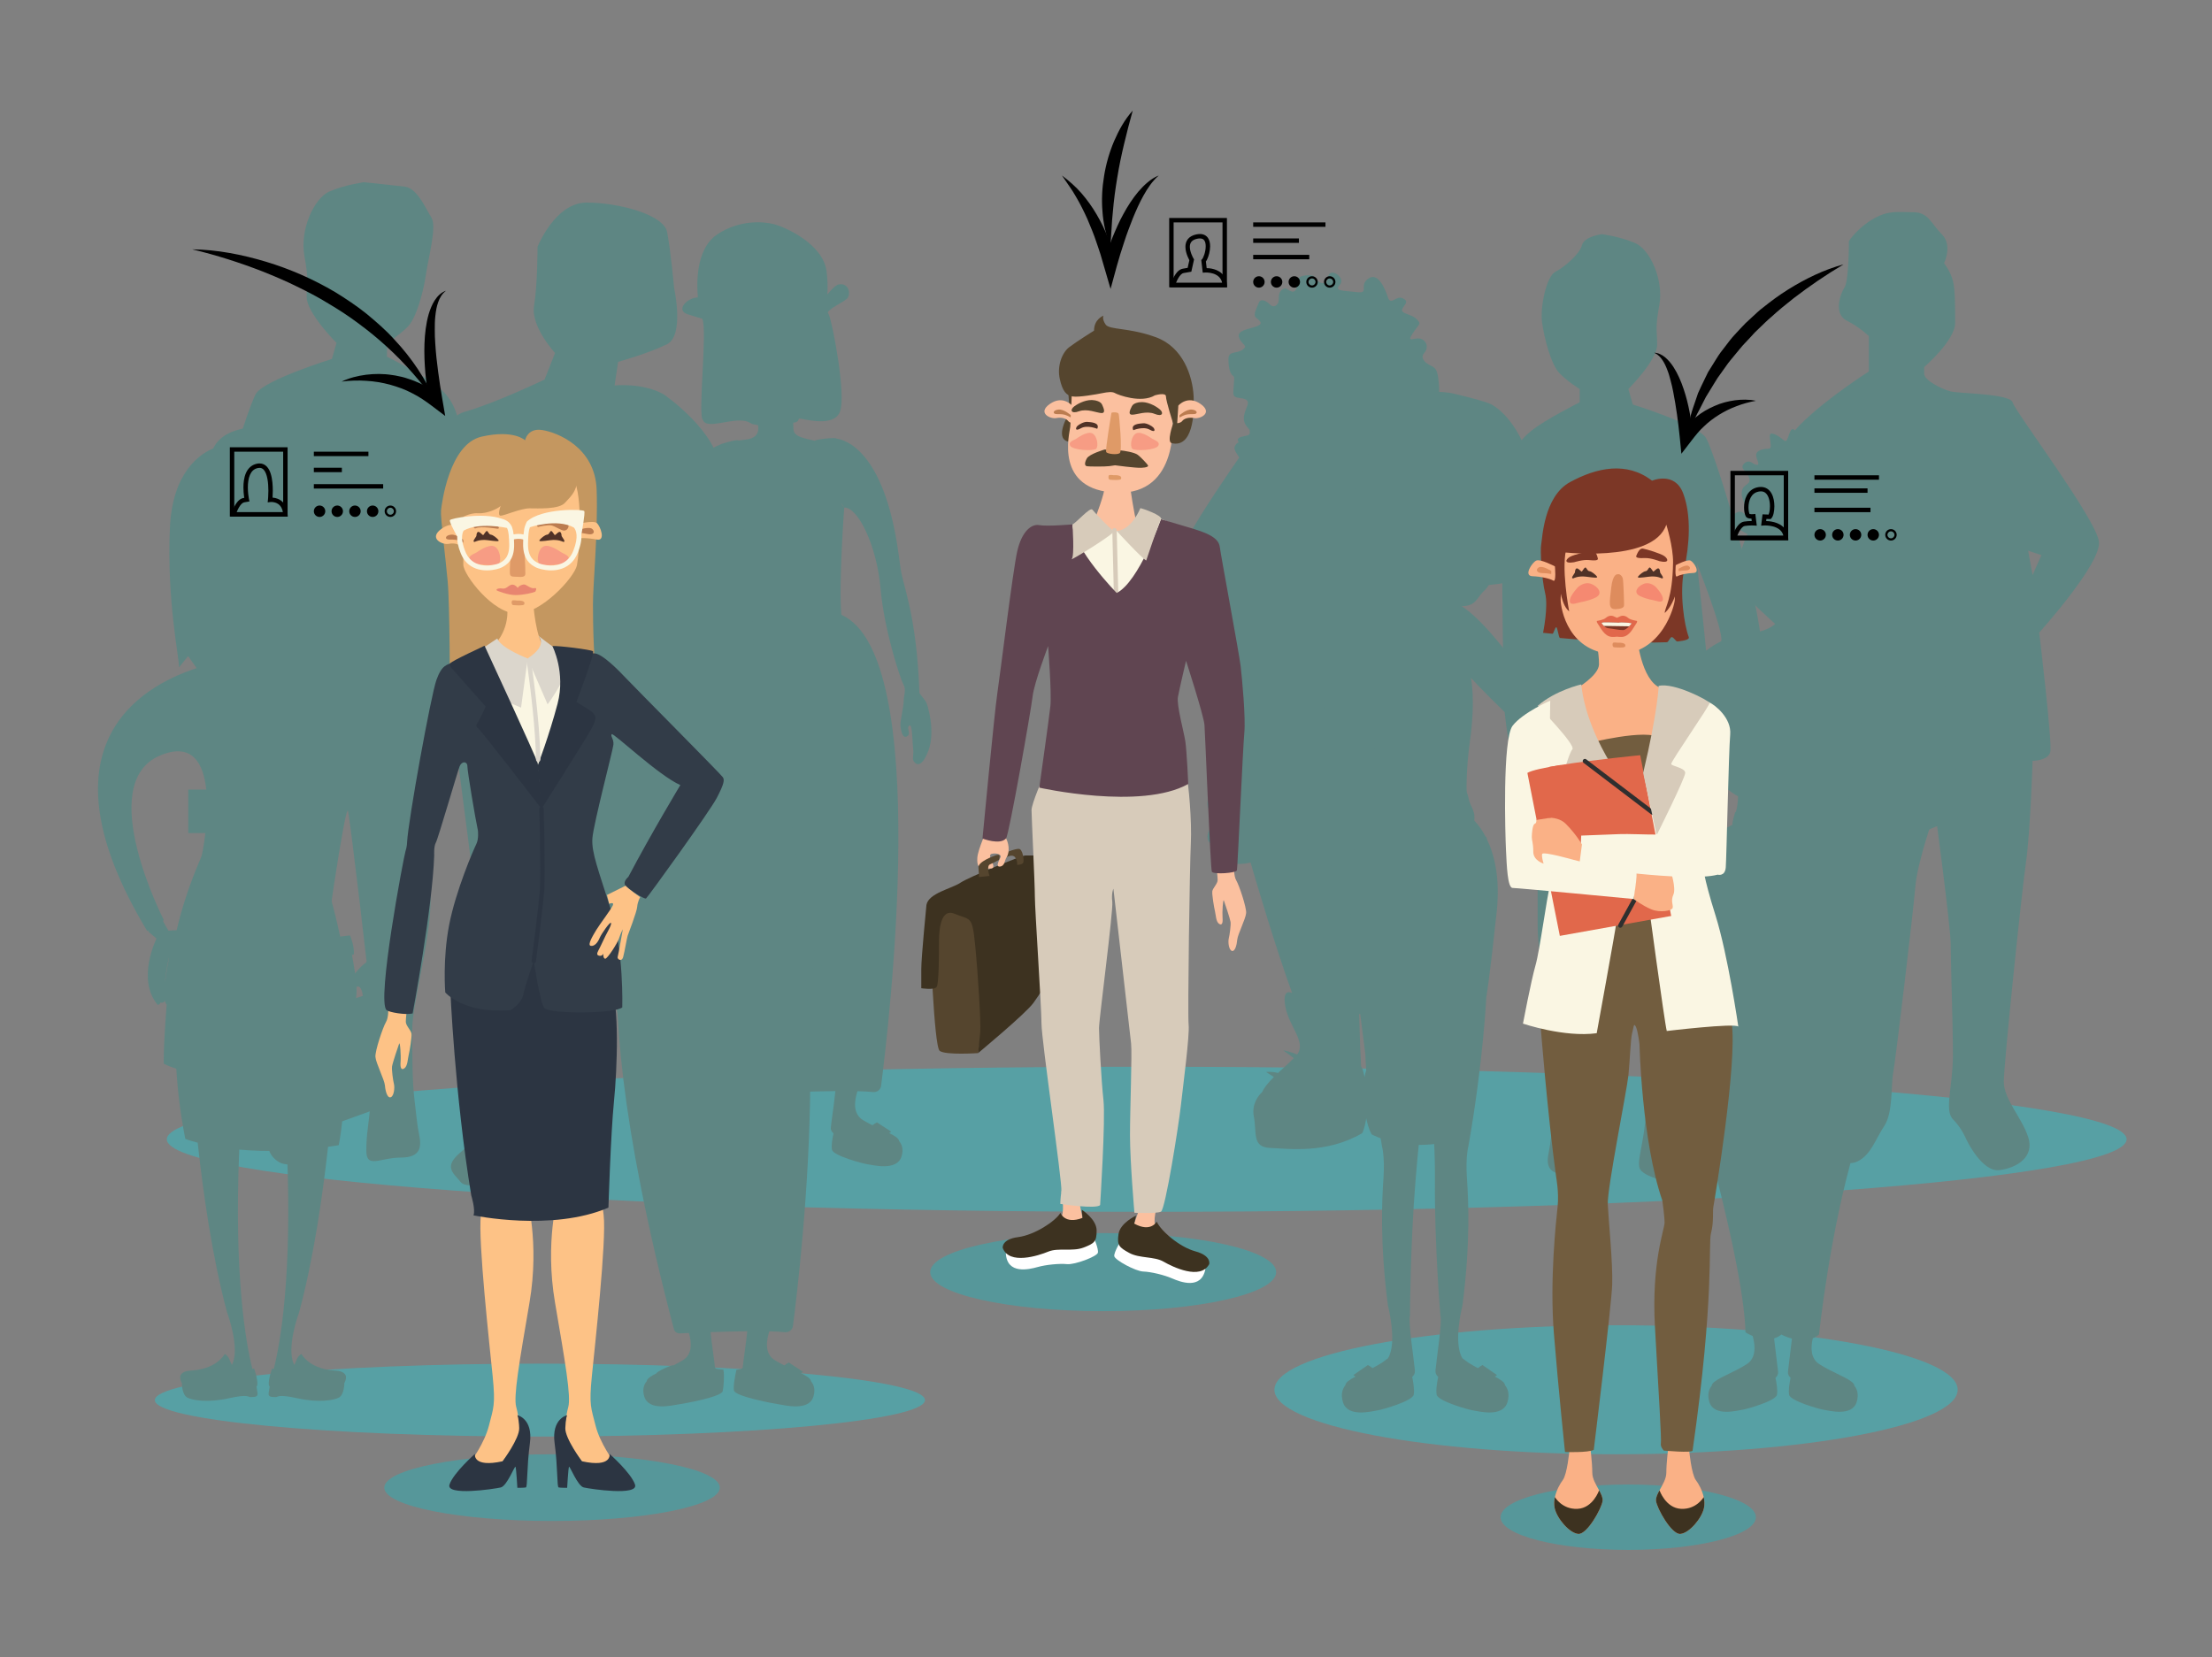 <?xml version="1.0" encoding="UTF-8" standalone="no"?>
<!DOCTYPE svg PUBLIC "-//W3C//DTD SVG 1.1//EN" "http://www.w3.org/Graphics/SVG/1.1/DTD/svg11.dtd">
<svg width="100%" height="100%" viewBox="0 0 2083 1561" version="1.1" xmlns="http://www.w3.org/2000/svg" xmlns:xlink="http://www.w3.org/1999/xlink" xml:space="preserve" xmlns:serif="http://www.serif.com/" style="fill-rule:evenodd;clip-rule:evenodd;stroke-linejoin:round;stroke-miterlimit:2;">
    <rect x="0" y="0" width="2083" height="1561" fill="#808080" stroke="none"/>
    <g transform="matrix(4.167,0,0,4.167,0,-418)">
        <path d="M122.012,425.001C73.953,425.001 34.994,421.312 34.994,416.76C34.994,412.207 73.953,408.518 122.012,408.518C170.07,408.518 209.029,412.207 209.029,416.76C209.029,421.312 170.07,425.001 122.012,425.001Z" style="fill:rgb(87,160,164);fill-rule:nonzero;"/>
        <path d="M259.14,374.202C136.841,374.202 37.697,366.862 37.697,357.81C37.697,348.756 136.841,341.417 259.14,341.417C381.44,341.417 480.583,348.756 480.583,357.81C480.583,366.862 381.44,374.202 259.14,374.202Z" style="fill:rgb(87,160,164);fill-rule:nonzero;"/>
        <path d="M365.203,429.001C322.565,429.001 288.001,422.472 288.001,414.418C288.001,406.364 322.565,399.835 365.203,399.835C407.841,399.835 442.406,406.364 442.406,414.418C442.406,422.472 407.841,429.001 365.203,429.001Z" style="fill:rgb(87,160,164);fill-rule:nonzero;"/>
        <path d="M307.587,341.313C307.525,339.104 307.387,337.36 307.387,337.36L307.152,329.487L307.387,329.528L308.541,338.505C308.541,338.505 308.587,340.182 308.751,342.295C308.585,342.622 308.46,343.128 308.373,343.761C308.166,342.667 307.903,341.785 307.587,341.313ZM334.397,221.118C331.529,215.897 325.515,207.122 323.149,203.717C323.348,203.389 323.605,202.996 323.923,202.487C324.85,201.004 323.274,200.263 323.274,200.263C323.523,199.907 323.536,199.647 323.378,199.446L323.396,199.429C324.138,198.687 325.806,195.721 324.972,194.608C324.138,193.496 323.396,193.125 324.323,192.291C325.25,191.457 325.436,191.643 325.064,190.252C324.693,188.862 325.436,190.345 325.157,187.008C324.879,183.671 324.415,183.485 323.118,182.836C321.82,182.188 320.986,181.076 321.82,180.148C322.654,179.222 322.747,177.739 321.356,176.997C319.966,176.255 317.649,178.109 319.225,175.699C320.801,173.29 321.264,173.66 320.151,172.455C319.039,171.25 316.352,171.25 316.907,170.138C317.464,169.025 318.483,168.469 317,167.728C315.517,166.986 314.313,169.489 313.663,167.542C313.015,165.596 311.438,161.703 309.214,163.279C306.989,164.854 309.585,166.708 306.619,166.337C303.652,165.967 301.428,166.152 302.726,164.762C304.023,163.372 301.799,161.61 300.779,161.981C299.76,162.352 300.408,164.206 299.11,164.298C297.813,164.391 297.257,163.093 296.886,162.723C296.516,162.352 293.363,162.352 293.271,163.649C293.179,164.947 292.993,166.616 291.788,166.152C290.583,165.688 290.769,165.132 289.749,165.781C288.729,166.43 289.1,167.913 288.914,168.562C288.729,169.211 287.895,170.045 286.968,169.118C286.041,168.191 284.836,167.728 284.465,168.748C284.095,169.767 283.075,171.436 283.816,172.084C284.558,172.733 285.67,173.382 284.095,174.031C282.519,174.68 279.367,174.865 280.016,176.626C280.665,178.388 282.148,178.295 280.851,179.314C279.553,180.334 277.606,179.5 277.606,181.446C277.606,183.393 277.977,184.69 278.533,185.154C279.089,185.617 278.903,185.617 278.812,187.378C278.719,189.14 278.44,189.881 279.553,190.159C280.665,190.438 282.519,190.252 281.87,192.013C281.221,193.774 280.479,195.165 281.87,196.833C282.049,197.048 282.216,197.256 282.374,197.457C282.432,198.048 282.664,198.596 281.685,198.78C280.201,199.058 279.274,199.336 279.924,200.263C279.924,200.263 278.348,201.004 279.274,202.487C279.592,202.996 279.851,203.389 280.048,203.717C277.684,207.122 271.669,215.897 268.801,221.118C265.186,227.7 265.648,231.871 267.688,233.725C269.728,235.578 269.449,237.339 273.25,237.339C273.647,237.339 274.012,237.312 274.366,237.277C272.307,248.856 271.199,263.451 274.631,276.575C274.239,276.531 273.919,276.755 273.713,277.475C273.157,279.422 273.157,279.699 272.879,281.646C272.601,283.593 274.547,284.148 273.991,286.096C273.435,288.042 271.767,289.71 273.991,291.379C276.216,293.047 275.659,295.271 279.274,295.55C280.8,295.667 281.779,295.438 282.612,295.26C284.086,300.338 288.247,314.426 292.05,324.897L291.974,324.748C291.974,324.748 289.604,323.4 290.505,327.974C291.384,332.43 295.274,335.886 293.122,338.65C291.477,337.938 290.007,337.709 290.007,337.709L292.383,339.473C291.347,340.522 290.041,341.665 288.813,342.821C287.334,342.427 286.119,342.602 286.119,342.602L287.873,343.73C286.705,344.893 285.714,346.046 285.245,347.11C284.439,347.873 282.803,349.814 283.349,352.649C284.063,356.364 282.874,359.591 287.051,359.766C291.228,359.939 299.768,361.147 307.832,356.429C307.832,356.429 308.391,355.538 308.74,353.072C309.335,355.824 310.025,356.742 310.025,356.742C317.842,360.559 325.503,358.68 329.291,358.157C333.08,357.636 331.676,354.657 331.959,351.052C332.176,348.3 330.492,346.586 329.682,345.927C329.149,344.951 328.132,343.935 326.952,342.925L328.439,341.698C328.439,341.698 327.314,341.635 326.006,342.137C324.772,341.138 323.47,340.159 322.421,339.245L324.411,337.359C324.411,337.359 323.095,337.702 321.666,338.523C319.432,336.067 322.634,332.438 322.992,328.11C323.36,323.669 319.688,325.118 319.688,325.118C319.604,325.396 319.501,325.649 319.385,325.885C320.965,320.169 325.008,304.599 324.991,295.013C325.415,294.878 326.037,294.813 327.104,294.716C330.162,294.438 329.328,294.716 330.719,292.213C332.109,289.71 332.109,291.101 332.943,287.208C333.777,283.314 332.387,283.314 331.831,280.534C331.347,278.113 330.021,278.643 329.686,278.82C330.948,270.795 333.29,251.225 328.906,237.281C329.24,237.311 329.576,237.339 329.948,237.339C333.748,237.339 333.471,235.578 335.51,233.725C337.549,231.871 338.013,227.7 334.397,221.118Z" style="fill:rgb(94,134,131);fill-rule:nonzero;"/>
        <path d="M361.991,153.239C361.991,153.239 357.991,153.739 357.491,155.739C356.991,157.739 353.491,160.739 351.491,161.739C349.491,162.739 347.991,169.739 348.491,173.239C348.991,176.739 350.491,182.739 352.491,184.739C354.491,186.739 356.991,188.239 356.991,188.239L356.991,191.239C356.991,191.239 348.991,195.239 345.991,197.739C342.991,200.239 339.491,203.239 339.491,226.239C339.491,249.239 339.991,257.74 339.991,260.24C339.991,262.739 341.491,271.239 341.491,271.239C341.491,271.239 342.491,275.739 344.491,276.239C346.491,276.739 347.491,278.739 347.491,278.739L347.491,309.739C347.491,318.239 351.491,332.239 351.491,337.739C351.491,343.239 351.491,349.239 350.991,353.239C350.491,357.239 350.491,358.239 349.991,360.739C349.491,363.239 349.491,365.739 353.991,365.739C358.491,365.739 361.491,368.239 361.491,364.239C361.491,360.239 360.991,359.239 360.491,352.739C359.991,346.239 359.991,337.239 360.491,331.739C360.991,326.239 364.991,292.239 365.491,290.239C365.991,288.239 370.991,321.239 371.491,329.239C371.991,337.239 372.491,344.739 371.991,351.739C371.491,358.739 369.991,362.239 370.491,364.239C370.991,366.239 377.991,368.239 380.491,366.739C382.991,365.239 383.491,362.739 382.491,359.239C381.491,355.739 379.491,347.239 379.991,340.739C380.491,334.239 384.991,303.739 385.491,293.739C385.991,283.739 386.491,272.239 386.991,267.739C387.491,263.239 383.491,227.739 383.491,227.739C383.491,227.739 389.491,242.739 388.991,245.239C388.491,247.739 387.491,276.239 390.491,278.739C393.491,281.239 395.991,281.739 395.991,276.739C395.991,271.739 396.491,257.24 397.991,249.239C399.491,241.239 387.491,202.239 385.491,199.239C383.491,196.239 368.991,191.739 368.991,191.739L367.991,188.239C367.991,188.239 374.491,181.739 374.491,178.239C374.491,174.739 373.991,174.739 374.991,169.239C375.991,163.739 372.991,156.739 369.491,155.239C365.991,153.739 361.991,153.239 361.991,153.239Z" style="fill:rgb(94,134,131);fill-rule:nonzero;"/>
        <path d="M82.268,141.501C82.268,141.501 89.376,142.237 91.499,142.501C94.355,142.856 96.365,147.771 97.499,149.501C98.77,151.441 96.791,158.618 96.272,162.249C95.754,165.88 94.198,172.104 92.123,174.179C90.048,176.253 87.455,177.81 87.455,177.81L87.455,180.922C87.455,180.922 95.754,185.071 98.866,187.665C101.979,190.258 105.609,193.37 105.609,217.23C105.609,241.09 105.091,249.908 105.091,252.501C105.091,255.095 103.535,263.912 103.535,263.912C103.535,263.912 102.497,268.58 100.422,269.099C98.347,269.618 97.31,271.692 97.31,271.692L97.31,303.852C97.31,312.669 93.16,327.192 93.16,332.897C93.16,338.604 93.16,344.828 93.679,348.978C94.198,353.127 94.198,354.164 94.716,356.758C95.235,359.351 95.235,361.944 90.567,361.944C85.899,361.944 82.787,364.538 82.787,360.389C82.787,356.239 83.305,355.201 83.824,348.459C84.343,341.716 84.343,332.379 83.824,326.674C83.305,320.968 79.156,285.697 78.637,283.622C78.118,281.548 72.932,315.781 72.413,324.08C71.894,332.379 71.376,340.159 71.894,347.421C72.413,354.683 73.969,358.313 73.45,360.389C72.932,362.463 65.67,364.538 63.076,362.981C60.483,361.426 59.964,358.832 61.002,355.201C62.039,351.57 64.114,342.753 63.595,336.01C63.076,329.267 58.408,297.627 57.89,287.253C57.371,276.879 56.852,264.949 56.334,260.281C55.815,255.613 59.964,218.786 59.964,218.786C59.964,218.786 53.74,234.347 54.259,236.94C54.777,239.534 55.815,269.099 52.703,271.692C49.59,274.286 46.997,274.805 46.997,269.618C46.997,264.431 46.479,249.389 44.922,241.09C43.366,232.791 55.815,192.333 57.89,189.221C59.964,186.109 75.006,181.44 75.006,181.44L76.043,177.81C76.043,177.81 69.301,171.067 69.301,167.436C69.301,163.805 69.819,163.805 68.782,158.1C67.745,152.394 70.857,145.132 74.487,143.576C78.118,142.02 82.268,141.501 82.268,141.501Z" style="fill:rgb(94,134,131);fill-rule:nonzero;"/>
        <path d="M458.332,224.779L461.332,225.779L459.332,230.279L458.332,224.779ZM404.332,226.779C404.832,224.279 409.332,218.779 409.332,218.779L409.832,231.779C409.832,231.779 403.832,229.279 404.332,226.779ZM474.332,222.779C473.832,217.779 455.332,193.279 454.832,191.279C454.332,189.279 442.832,189.279 440.832,188.779C438.832,188.279 434.832,186.279 434.832,184.779L434.832,183.279C434.832,183.279 441.832,177.279 441.832,173.279C441.832,169.279 441.832,165.779 441.332,163.779C440.832,161.779 439.332,159.779 439.332,159.779C439.332,159.779 441.332,155.779 438.832,153.279C436.332,150.779 435.832,148.279 432.332,148.279C428.832,148.279 426.832,147.779 423.332,149.779C419.832,151.779 417.832,154.779 417.832,154.779C417.832,154.779 417.832,163.779 416.832,165.279C415.832,166.779 414.332,171.279 417.332,172.779C420.332,174.279 422.332,176.279 422.332,176.279L422.332,184.279C422.332,184.279 412.832,190.279 406.832,196.279C400.832,202.279 399.332,213.279 396.832,217.279C394.332,221.279 391.332,229.779 392.332,232.279C393.332,234.779 407.332,246.779 407.332,246.779C407.332,246.779 407.332,264.279 408.832,267.279C410.332,270.279 413.832,272.779 413.832,272.779C413.832,272.779 414.332,296.779 414.332,303.279C414.332,309.779 412.832,330.779 413.832,338.779C414.832,346.779 414.832,350.279 414.832,350.279C414.832,350.279 409.832,357.279 412.332,359.279C414.832,361.279 416.832,364.279 419.832,362.779C422.832,361.279 423.832,357.779 425.832,354.779C427.832,351.779 427.332,345.279 427.832,342.779C428.332,340.279 432.332,306.779 432.832,300.779C433.332,294.779 437.332,283.779 437.332,283.779C437.332,283.779 440.832,309.779 440.832,313.779C440.832,317.779 441.332,331.779 441.332,338.779C441.332,345.779 439.332,351.279 441.332,353.279C443.332,355.279 444.332,357.779 444.332,357.779C444.332,357.779 447.832,365.279 451.832,364.779C455.832,364.279 459.832,361.779 458.332,357.279C456.832,352.779 452.832,348.779 452.832,344.779C452.832,340.779 456.832,302.279 457.832,295.279C458.832,288.279 459.332,272.279 459.332,272.279C459.332,272.279 462.832,272.279 463.332,270.279C463.832,268.279 460.832,243.279 460.832,243.279C460.832,243.279 474.832,227.779 474.332,222.779Z" style="fill:rgb(94,134,131);fill-rule:nonzero;"/>
        <path d="M149.969,189.43C149.969,189.43 162.63,198.097 162.63,206.763C162.63,215.43 164.213,244.763 164.213,250.097C164.213,255.43 168.17,278.764 164.213,278.097C160.256,277.43 153.134,273.43 153.134,273.43C153.134,273.43 154.717,319.43 156.3,326.097C157.882,332.764 160.256,344.764 161.048,348.097C161.839,351.43 172.918,354.097 176.875,356.764C180.832,359.43 171.335,362.097 164.213,361.43C157.091,360.764 152.343,360.764 149.969,360.764C147.595,360.764 142.055,361.43 142.846,352.097C143.638,342.764 140.472,335.43 139.681,330.097C138.889,324.764 131.767,301.43 131.767,297.43C131.767,293.43 129.393,277.43 129.393,277.43C129.393,277.43 126.228,302.097 126.228,308.764C126.228,315.43 127.019,325.43 126.228,334.097C125.436,342.764 128.602,356.097 127.81,358.764C127.019,361.43 127.019,362.097 119.896,364.764C112.774,367.43 105.652,369.43 104.069,367.43C102.486,365.43 100.112,364.097 104.069,360.764C108.026,357.43 108.026,354.764 109.608,349.43C111.191,344.097 109.608,326.097 108.817,316.097C108.026,306.097 103.278,270.764 103.278,270.764L95.363,264.097C95.363,264.097 96.946,230.763 98.529,222.097C100.112,213.43 97.737,195.43 104.86,193.43C111.983,191.43 123.062,186.097 123.062,186.097L125.436,180.097C125.436,180.097 119.896,174.097 120.688,169.43C121.479,164.763 121.479,156.097 121.479,156.097C121.479,156.097 125.436,146.097 132.559,146.097C139.681,146.097 149.969,148.763 150.76,152.763C151.551,156.763 152.343,165.43 152.343,165.43C152.343,165.43 154.717,176.097 150.76,178.097C146.803,180.097 139.681,182.097 139.681,182.097L138.889,187.43C138.889,187.43 145.22,186.763 149.969,189.43Z" style="fill:rgb(94,134,131);fill-rule:nonzero;"/>
        <path d="M209.206,258.843C208.792,258.266 207.781,256.979 207.781,256.979C207.177,239.496 204.062,232.668 203.547,228.97L203.032,225.271C199.776,201.896 190.786,199.673 189.067,199.461C189.114,199.075 184.128,199.625 184.167,199.935C178.715,198.825 179.378,198.156 179.258,195.855C180.621,195.748 180.372,194.987 180.582,194.931C181.16,194.775 188.316,197.129 189.802,193.399C191.288,189.668 188.155,173.438 187.33,171.495C187.229,171.26 187.14,171.069 187.058,170.91C187.586,169.911 190.663,168.586 191.456,167.764C192.282,166.909 191.952,164.267 189.641,164.578C188.848,164.685 187.788,165.843 186.973,166.884C187.068,165.253 187.046,163.43 186.779,161.546C185.899,155.329 177.315,151.598 174.894,150.976C172.473,150.354 167.19,149.94 162.128,153.256C157.915,156.017 157.25,162.451 157.716,167.536C155.257,167.585 152.606,170.415 155.388,171.34C156.347,171.659 157.538,172.005 158.71,172.35C159.905,175.154 157.619,194.385 158.864,195.237C159.682,197.716 166.573,194.098 169.448,195.855C170.295,196.374 170.413,196.149 171.32,196.426C171.9,200.058 167.883,199.59 166.889,199.891C166.861,199.437 162.505,200.73 162.557,200.893C160.234,201.687 152.664,205.968 152.664,228.077L152.664,231.808C152.664,235.539 150.518,242.689 152.333,260.099C152.333,260.099 151.508,261.498 151.178,262.12C150.848,262.741 149.857,269.114 152.168,273.312C154.479,277.509 155.635,275.644 155.8,275.021C155.965,274.399 155.47,273.623 155.47,272.224C155.47,270.824 154.81,266.628 155.635,267.094C156.46,267.561 155.305,268.959 156.46,269.426C157.616,269.892 157.616,267.871 157.616,266.938C157.616,266.006 156.295,262.741 156.13,261.498C155.965,260.254 155.14,259.011 155.635,257.768C156.13,256.524 158.276,245.176 157.781,235.539C157.286,225.901 160.257,216.729 163.394,216.419L164.503,214.387C164.113,216.045 163.394,216.419 163.394,216.419C165.904,227.025 166.506,236.496 166.65,240.153C166.377,240.202 166.114,240.252 165.87,240.306C165.87,240.306 147.514,252.24 172.205,346.438C172.358,347.025 172.93,347.436 173.571,347.404C174.092,347.38 174.78,347.348 175.594,347.312C176.186,349.321 176.479,352.102 174.233,353.47C173.542,353.891 172.813,354.276 172.086,354.636C171.779,354.395 171.443,354.174 171.07,353.988L167.851,356.086C167.851,356.086 168.04,356.197 168.316,356.404C167.02,357.041 166.118,357.614 166.071,358.21C165.557,358.805 164.946,359.955 165.54,361.76C166.613,365.024 171.978,363.625 173.133,363.47C174.289,363.314 180.892,361.527 181.222,360.206C181.454,359.276 181.115,357.466 180.893,356.472C181.322,356.101 181.549,355.667 181.497,355.128C181.358,353.69 180.783,349.949 180.486,347.119C183.097,347.028 186.029,346.947 188.785,346.918C188.496,349.771 187.897,353.655 187.755,355.128C187.703,355.667 187.929,356.101 188.358,356.472C188.137,357.466 187.797,359.276 188.03,360.206C188.36,361.527 194.963,363.314 196.119,363.47C197.274,363.625 202.639,365.024 203.712,361.76C204.305,359.955 203.694,358.805 203.181,358.21C203.134,357.614 202.232,357.041 200.935,356.404C201.212,356.197 201.401,356.086 201.401,356.086L198.182,353.988C197.808,354.174 197.472,354.395 197.166,354.636C196.439,354.276 195.71,353.891 195.018,353.47C192.63,352.015 193.111,348.961 193.772,346.938C195.161,346.972 196.37,347.032 197.283,347.132C198.188,347.229 199,346.611 199.11,345.76C200.799,332.696 210.836,248.456 190.14,239.271C189.493,232.453 190.783,215.025 190.783,215.025C190.462,214.724 190.187,214.34 189.95,213.892L190.783,215.025C193.936,214.949 198.148,223.679 198.988,233.295C199.828,242.912 203.523,253.899 204.186,255.072C204.849,256.245 204.202,257.58 204.21,258.832C204.218,260.085 203.359,263.483 203.488,264.408C203.617,265.333 203.896,267.337 204.977,266.732C206.059,266.129 204.72,264.883 205.474,264.319C206.228,263.757 206.152,267.999 206.346,269.386C206.539,270.772 206.155,271.604 206.405,272.2C206.654,272.797 208.058,274.505 209.77,270.061C211.481,265.616 209.619,259.418 209.206,258.843Z" style="fill:rgb(94,134,131);fill-rule:nonzero;"/>
        <path d="M189.29,313.118C188.876,312.543 187.865,311.257 187.865,311.257C187.261,293.772 184.146,286.945 183.631,283.246L183.116,279.547C179.86,256.173 170.87,253.949 169.151,253.737C169.198,253.352 164.212,253.902 164.251,254.211C158.799,253.102 159.462,252.433 159.342,250.132C160.705,250.024 160.456,249.264 160.666,249.208C161.243,249.052 168.4,251.406 169.885,247.675C171.371,243.945 168.239,227.715 167.413,225.771C167.313,225.536 167.224,225.346 167.142,225.187C167.67,224.188 170.746,222.863 171.54,222.041C172.366,221.186 172.035,218.543 169.724,218.854C168.932,218.961 167.872,220.12 167.056,221.161C167.152,219.529 167.129,217.707 166.863,215.823C165.982,209.605 157.399,205.875 154.978,205.253C152.557,204.631 147.274,204.216 142.212,207.533C137.998,210.293 137.334,216.728 137.8,221.813C135.341,221.862 132.689,224.691 135.471,225.616C136.431,225.935 137.622,226.281 138.794,226.627C139.988,229.431 137.703,248.661 138.947,249.514C139.766,251.992 146.657,248.375 149.532,250.132C150.379,250.65 150.497,250.425 151.404,250.703C151.983,254.335 147.967,253.866 146.973,254.168C146.944,253.713 142.589,255.007 142.641,255.17C140.318,255.963 132.748,260.245 132.748,282.354L132.748,286.084C132.748,289.815 130.602,296.966 132.417,314.375C132.417,314.375 131.592,315.774 131.262,316.396C130.932,317.018 129.94,323.392 132.252,327.588C134.563,331.785 135.719,329.92 135.884,329.298C136.049,328.677 135.554,327.899 135.554,326.5C135.554,325.102 134.894,320.904 135.719,321.37C136.544,321.837 135.389,323.235 136.544,323.702C137.7,324.168 137.7,322.147 137.7,321.215C137.7,320.282 136.379,317.018 136.214,315.774C136.049,314.531 135.224,313.287 135.719,312.044C136.214,310.8 138.36,299.452 137.865,289.815C137.37,280.178 140.341,271.006 143.478,270.695L144.587,268.663C144.196,270.322 143.478,270.695 143.478,270.695C145.987,281.302 146.59,290.771 146.734,294.43C146.461,294.478 146.198,294.528 145.954,294.582C145.954,294.582 127.598,306.517 152.288,400.715C152.442,401.302 153.014,401.712 153.655,401.681C154.175,401.656 154.864,401.624 155.678,401.588C156.27,403.598 156.563,406.378 154.317,407.746C153.625,408.168 152.896,408.554 152.169,408.912C151.863,408.672 148.124,410.474 148.4,410.681C147.104,411.317 146.202,411.891 146.154,412.486C145.641,413.081 145.03,414.231 145.624,416.036C146.696,419.301 152.062,417.902 153.217,417.746C154.373,417.591 162.982,416.071 163.313,414.75C163.545,413.821 163.722,411.057 163.5,410.063C163.929,409.69 161.633,409.943 161.581,409.404C161.442,407.967 160.866,404.226 160.57,401.396C163.18,401.305 166.113,401.224 168.869,401.194C168.58,404.047 167.98,407.932 167.838,409.404C167.786,409.944 165.946,409.753 166.375,410.125C166.153,411.119 165.643,413.696 165.875,414.625C166.205,415.946 175.047,417.591 176.202,417.746C177.358,417.902 182.723,419.301 183.796,416.036C184.389,414.231 183.778,413.081 183.265,412.486C183.217,411.891 182.315,411.317 181.019,410.681C181.295,410.474 181.484,410.363 181.484,410.363L178.266,408.265C177.892,408.45 177.556,408.672 177.25,408.912C176.523,408.554 175.793,408.168 175.102,407.746C172.714,406.291 173.195,403.237 173.855,401.215C175.244,401.248 176.454,401.309 177.367,401.408C178.271,401.507 179.084,400.888 179.194,400.036C180.883,386.973 190.92,302.732 170.224,293.548C169.577,286.729 170.867,269.302 170.867,269.302C170.545,269.001 170.27,268.616 170.034,268.168L170.867,269.302C174.02,269.226 178.232,277.955 179.072,287.571C179.912,297.188 183.607,308.177 184.27,309.349C184.932,310.521 184.286,311.855 184.293,313.108C184.302,314.361 183.443,317.76 183.572,318.685C183.701,319.609 183.979,321.613 185.061,321.01C186.142,320.405 184.803,319.16 185.557,318.597C186.312,318.033 186.236,322.275 186.429,323.662C186.623,325.05 186.239,325.881 186.488,326.477C186.738,327.073 188.141,328.781 189.853,324.337C191.565,319.893 189.703,313.694 189.29,313.118Z" style="fill:rgb(94,134,131);fill-rule:nonzero;"/>
        <path d="M37.295,322.457C37.369,321.067 37.598,319.23 38.162,316.83L38.196,316.845C38.051,317.548 37.552,320.049 37.295,322.457ZM36.181,271.065C43.434,268.014 45.974,272.817 46.616,278.775L42.545,278.775L42.545,288.596L46.414,288.596C46.1,291.288 45.691,293.294 45.581,293.676C45.259,294.79 42.109,301.127 39.922,310.557C39.08,310.572 38.071,310.66 38.071,310.66C38.071,310.66 37.567,309.862 36.832,308.473L37.021,308.237C37.021,308.237 21.145,277.39 36.181,271.065ZM83.183,317.511C83.183,317.511 81.661,318.452 80.251,320.337C79.986,318.44 79.645,316.729 79.529,316.167C79.811,316.048 79.977,315.97 79.977,315.97C80.089,314.014 79.096,311.736 79.096,311.736C79.096,311.736 78.091,311.822 76.876,311.994C75.548,305.814 73.858,299.525 71.727,294.127C71.727,294.127 67.467,278.073 73.636,271.144C79.805,264.214 87.149,299.862 83.183,317.511ZM80.442,325.902C80.587,325.278 80.61,324.394 80.56,323.405C80.786,323.223 81.042,323.2 81.323,323.472C81.67,323.807 81.887,324.519 82.011,325.396L80.442,325.902ZM93.367,321.724L89.869,322.854C89.471,320.724 88.665,318.798 87.002,318.215C87.002,318.215 103.332,265.756 74.205,252.893C74.628,251.637 75.231,249.726 75.134,249.28C74.988,248.602 76.457,252.329 77.486,252.329L77.339,248.094C77.339,248.094 78.368,249.788 78.956,249.958C79.543,250.127 78.221,246.739 78.662,245.383C78.981,244.401 80.301,230.433 78.657,219.139C78.497,217.942 78.189,216.072 77.641,214.057C77.576,213.814 77.507,213.579 77.439,213.343L77.382,213.152C76.826,211.289 76.138,209.624 75.282,208.283C72.342,203.54 67.493,196.424 58.675,196.763C52.884,196.986 49.578,198.751 48.19,201.659C45.237,202.887 38.955,206.974 38.395,219.633C37.66,236.235 40.599,249.449 40.452,251.144L42.51,248.602C42.51,248.602 43.467,249.981 44.446,251.326C31.444,255.554 8.261,269.226 33.243,310.698C33.243,310.698 33.421,310.663 33.705,310.572L33.469,310.811C34.073,311.354 34.708,311.894 35.376,312.429C35.376,312.429 30.778,321.61 35.609,327.392C35.609,327.392 36.096,327.468 36.242,326.904C36.242,326.904 36.999,327.136 37.259,326.469C37.342,326.885 37.472,327.202 37.665,327.373C36.828,338.413 37.021,340.747 37.021,340.747C37.021,340.747 38.064,341.285 39.847,341.865C40.14,346.841 40.777,352.142 41.875,357.719C41.875,357.719 42.832,358.101 44.672,358.579C45.874,369.656 47.945,384.415 51.309,396.891C51.309,396.891 54.391,405.174 52.395,408.804C52.139,408.286 51.949,407.791 51.833,407.515C51.476,406.667 50.816,406.341 50.816,406.341C48.588,409.679 44.478,410.005 42.943,410.105C41.409,410.207 40.973,410.824 40.793,411.17C40.684,411.379 40.626,412.12 41.142,413.003L41.096,412.994C41.096,412.994 41.109,415.499 42.292,416.168C43.474,416.836 47.031,417.385 51.709,416.345C56.387,415.305 56.042,416.154 56.667,416.08C57.292,416.006 58.361,416.202 58.199,415.17C58.111,414.608 58.025,414.077 57.965,413.703C58.077,413.589 58.152,413.439 58.167,413.233C58.261,411.928 57.421,409.601 57.421,409.601C57.421,409.601 57.283,409.659 57.045,409.755C55.568,403.87 52.856,388.735 54.071,360.141C57.131,360.416 60.733,360.543 64.85,360.366C66.042,388.816 63.34,403.886 61.866,409.755C61.628,409.659 61.49,409.601 61.49,409.601C61.49,409.601 60.651,411.928 60.745,413.233C60.76,413.439 60.835,413.589 60.946,413.703C60.886,414.077 60.8,414.608 60.712,415.17C60.55,416.202 61.62,416.006 62.245,416.08C62.87,416.154 62.524,415.305 67.203,416.345C71.88,417.385 75.438,416.836 76.62,416.168C77.802,415.499 77.815,412.994 77.815,412.994L77.769,413.003C78.286,412.12 78.228,411.379 78.118,411.17C77.939,410.824 77.503,410.207 75.968,410.105C74.434,410.005 70.323,409.679 68.096,406.341C68.096,406.341 67.435,406.667 67.079,407.515C66.962,407.791 66.772,408.285 66.517,408.804C64.52,405.174 67.603,396.891 67.603,396.891C70.874,384.758 72.92,370.474 74.136,359.509C74.927,359.398 75.728,359.28 76.545,359.146C76.545,359.146 76.959,357.25 77.333,353.748L92.682,348.197L93.367,321.724Z" style="fill:rgb(94,134,131);fill-rule:nonzero;"/>
        <path d="M350.156,261.429C331.656,233.188 327.241,236.467 327.241,236.467C326.994,236.641 326.758,236.798 326.522,236.955C325.399,235.658 324.932,233.981 324.802,232.391C331.763,233.163 337.586,232.668 341.84,231.688L346.377,230.234C348.839,229.151 347.207,207.273 346.671,207.804C343.904,196.023 338.264,192.183 336.549,191.497C334.307,190.6 327.914,189.142 327.914,189.142C310.868,186.675 309.635,199.235 309.298,202.711C309.241,203.298 301.844,221.798 301.448,223.458C300.927,225.649 303.615,228.713 318.261,231.388C317.927,233.11 317.346,234.756 316.752,236.129C316.712,235.922 316.7,235.794 316.7,235.794C301,236.018 296.963,272.577 296.963,272.577L297.14,272.709C296.591,274.891 295.765,278.354 295.616,279.979C295.449,281.82 295.168,287.38 295.616,291.865C296.065,296.352 294.944,304.874 294.047,311.379C293.149,317.883 296.29,322.817 297.636,323.715C298.981,324.611 300.327,323.938 299.654,321.92C298.981,319.901 297.187,316.762 297.187,315.191C297.187,313.622 298.757,316.089 299.878,316.313C301,316.537 300.551,314.519 299.43,312.949C298.309,311.379 298.757,308.015 298.757,308.015C301.9,291.926 302.909,277.982 303.166,273.58C303.626,273.526 303.915,273.474 303.915,273.474C305.037,269.886 308.85,252.84 308.85,252.84C308.177,256.878 309.971,267.643 311.541,273.25C312.318,276.024 310.644,280.146 310.644,280.146L309.803,283.175C308.821,284.472 308.033,285.967 307.394,287.59L307.279,287.548L307.194,288.11C302.036,302.134 307.952,325.565 307.952,325.565C308.445,325.648 308.846,339.665 312.307,359.376C312.307,359.376 312.979,361.731 312.643,366.609C312.307,371.488 311.802,381.076 313.652,395.374C313.652,395.374 315.839,403.785 313.652,407.317L312.35,408.271C311.645,408.728 310.901,409.145 310.161,409.532C309.849,409.272 309.506,409.033 309.125,408.832L305.845,411.103C305.845,411.103 306.038,411.223 306.319,411.446C304.998,412.136 304.079,412.756 304.031,413.4C303.508,414.044 302.886,415.289 303.49,417.242C304.583,420.775 310.051,419.261 311.228,419.093C312.405,418.925 319.134,416.99 319.471,415.561C319.707,414.555 319.361,412.596 319.136,411.52C319.573,411.117 319.804,410.649 319.751,410.065C319.526,407.599 318.181,398.851 318.629,397.729C318.629,397.729 318.702,381.613 319.876,367.282C320.99,353.688 322.022,347.021 322.022,347.021L322.823,347.354C322.823,347.354 324.37,353.848 324.27,367.282C324.162,381.66 325.517,397.729 325.517,397.729C325.965,398.851 324.619,407.599 324.395,410.065C324.342,410.649 324.573,411.117 325.01,411.52C324.784,412.596 324.438,414.555 324.675,415.561C325.012,416.99 331.74,418.925 332.918,419.093C334.096,419.261 339.563,420.775 340.656,417.242C341.261,415.289 340.638,414.044 340.114,413.4C340.066,412.756 339.147,412.136 337.826,411.446C338.108,411.223 338.301,411.103 338.301,411.103L335.021,408.832C334.64,409.033 334.297,409.272 333.985,409.532C333.244,409.145 332.501,408.728 331.797,408.271L330.493,407.317C328.307,403.785 330.493,395.374 330.493,395.374C332.344,381.076 331.839,371.488 331.503,366.609C331.166,361.731 331.839,359.376 331.839,359.376C335.233,340.045 335.876,325.733 335.876,325.733C335.876,325.733 336.549,322.2 338.231,306.389C339.055,298.648 337.661,293.372 336.023,289.997L335.876,289.398L335.773,289.5C334.13,286.341 332.344,285.025 332.344,285.025L331.671,280.483C331.25,280.62 331.318,274.011 332.176,267.867C333.521,258.223 332.399,253.513 332.399,253.513C337.334,258.896 348.49,269.354 348.49,269.354" style="fill:rgb(94,134,131);fill-rule:nonzero;"/>
        <path d="M441.964,276.715C441.535,277.786 428.901,285.495 427.616,286.78C426.656,287.74 425.337,291.095 424.643,293.264C422.823,290.698 420.442,288.536 417.338,286.94L417.499,283.246C417.499,283.246 419.174,267.942 419.747,266.223C420.39,264.295 421.995,259.317 423.602,260.762C425.208,262.207 429.704,262.689 429.704,262.689C429.771,262.243 429.701,262.688 429.704,262.689C430.494,263.084 440.251,272.004 441.321,273.075C442.393,274.146 442.393,275.645 441.964,276.715ZM426.651,296.724C426.794,296.873 426.909,297.161 427.005,297.54C426.889,297.267 426.776,296.991 426.651,296.724ZM385.172,292.655C384.814,290.655 384.276,288.455 383.695,287.617C382.661,286.124 371.607,276.281 371.378,275.151C371.147,274.021 371.415,272.547 372.66,271.685C373.904,270.822 382.635,264.248 382.809,264.295C384.575,264.777 390.678,258.353 390.518,259.478C390.356,260.602 390.518,268.471 392.123,272.808C393.41,276.282 392.71,284.042 392.123,283.889C392.123,283.889 391.48,285.816 391.48,286.78C391.48,286.78 388.268,287.875 385.172,292.655ZM380.788,303.63C381.086,302.972 381.756,299.465 382.493,298.067C381.84,299.808 381.251,301.805 380.772,304.097C380.733,303.923 380.728,303.764 380.788,303.63ZM449.673,268.792C445.39,262.154 435.399,249.939 435.004,250.323C428.099,245.505 418.783,244.059 418.783,244.059C418.709,244.449 414.651,244.497 413.697,243.952C412.269,243.136 410.067,240.56 410.607,235.312C411.803,235.022 413.01,234.559 414.126,233.834C415.528,232.924 416.596,231.684 417.405,230.402C417.821,230.461 418.29,230.442 418.863,230.328C420.47,230.006 419.426,229.605 421.112,228.48C422.799,227.356 422.397,228.079 422.316,226.313C422.236,224.546 422.156,225.911 422.799,224.787C423.441,223.663 424.083,225.67 425.208,224.305C426.332,222.94 424.806,223.422 424.485,222.378C424.396,222.09 424.401,221.641 424.452,221.145C424.995,220.893 425.507,220.641 425.903,220.397C426.965,219.744 426.221,218.658 425.096,218.177C425.262,218.091 425.842,217.749 426.252,216.998C426.733,216.114 424.244,216.355 423.2,215.552C422.156,214.749 424.565,214.588 426.975,214.508C429.383,214.428 428.099,213.384 426.975,212.5C425.85,211.617 427.135,210.975 428.019,210.333C428.901,209.69 427.215,207.923 425.528,208.004C423.843,208.084 424.003,206.96 424.646,205.514C425.288,204.069 424.003,203.828 422.558,203.908C421.112,203.989 420.951,203.266 420.47,202.302C419.988,201.339 420.47,202.302 419.827,201.018C419.185,199.733 419.346,200.616 418.141,200.696C416.937,200.776 417.659,200.857 417.178,200.456C416.963,200.277 416.827,200.117 416.666,199.999C416.997,198.05 410.387,199.034 410.387,199.034C409.989,198.905 409.582,198.438 408.826,198.287C407.621,198.046 408.264,199.251 407.3,199.893C406.337,200.536 406.738,198.769 405.774,197.725C404.811,196.681 404.57,197.805 404.008,199.331C403.445,200.857 403.044,199.331 401.197,198.528C399.351,197.725 400.073,199.251 400.153,200.776C400.233,202.302 399.591,201.419 397.985,201.981C396.379,202.543 396.861,203.507 397.263,204.631C397.664,205.755 396.7,205.434 395.897,204.872C395.095,204.31 394.131,204.792 393.81,205.595C393.488,206.397 395.095,207.121 395.335,208.566C395.576,210.011 393.97,209.61 393.649,211.296C393.328,212.982 394.372,213.224 394.211,215.15C394.174,215.603 394.276,216.108 394.45,216.617C393.997,216.245 393.551,215.954 393.247,215.954C392.364,215.954 390.758,216.998 391.4,218.363C392.043,219.728 395.255,221.173 395.255,221.173L395.894,219.31C396.02,219.49 396.127,219.638 396.21,219.748C396.098,219.952 395.967,220.224 395.812,220.611C395.009,222.619 395.255,225.563 396.7,229.417C398.146,233.272 402.321,235.119 402.884,235.28C402.935,235.294 403.047,235.321 403.185,235.352C403.018,237.736 403.46,242.206 396.254,243.34C396.361,242.678 394.854,243.578 394.854,243.578C385.378,244.22 378.312,254.819 378.312,254.819C378.568,255.406 370.607,260.212 365.208,265.979C359.809,271.745 358.507,276.515 365.939,281.129C373.372,285.743 382.299,291.717 382.299,291.717C382.299,291.717 377.569,299.781 377.762,301.122C377.953,302.462 379.64,305.163 379.524,305.795C379.453,306.191 379.721,307.077 380.194,307.408C378.659,318.126 379.426,334.251 385.859,358.409C392.178,382.13 394.293,394.837 394.454,401.437C394.454,401.437 395.105,401.862 396.083,402.273C396.656,404.35 396.937,407.214 394.756,408.624C394.083,409.06 393.374,409.458 392.667,409.829C392.369,409.58 393.03,410.021 392.667,409.829L388.999,411.656C388.999,411.656 388.73,411.442 388.999,411.656C387.737,412.314 386.86,412.906 386.814,413.521C386.314,414.136 385.721,415.324 386.298,417.189C387.342,420.563 392.562,419.117 393.686,418.956C394.81,418.796 401.234,416.949 401.556,415.584C401.781,414.624 401.451,412.753 401.235,411.727C401.653,411.342 401.874,410.895 401.823,410.337C401.699,408.976 401.219,405.614 400.917,402.81C401.49,402.641 402.049,402.369 402.563,401.933C402.563,401.933 403.557,402.49 404.956,402.871C404.653,405.663 404.18,408.985 404.057,410.337C404.006,410.895 404.227,411.342 404.644,411.727C404.428,412.753 404.099,414.624 404.324,415.584C404.646,416.949 411.069,418.796 412.193,418.956C413.318,419.117 418.537,420.563 419.581,417.189C420.159,415.324 419.564,414.136 419.064,413.521C419.02,412.906 418.142,412.314 416.88,411.656C417.149,411.442 416.88,411.656 416.88,411.656L413.213,409.829C412.85,410.021 413.511,409.58 413.213,409.829C412.506,409.458 411.796,409.06 411.123,408.624C409.119,407.327 409.194,404.801 409.664,402.789C410.154,402.589 410.63,402.313 411.074,401.933C411.074,401.933 413.483,378.645 419.266,359.373C423.287,345.967 431.803,321.846 428.946,304.451C429.602,303.457 430.741,302.031 431.043,301.127C431.471,299.842 428.259,291.063 428.259,291.063C428.259,291.063 438.109,286.78 446.247,283.567C454.384,280.355 453.956,275.431 449.673,268.792Z" style="fill:rgb(94,134,131);fill-rule:nonzero;"/>
        <path d="M367.957,450.613C352.025,450.613 339.11,447.306 339.11,443.225C339.11,439.143 352.025,435.835 367.957,435.835C383.889,435.835 396.804,439.143 396.804,443.225C396.804,447.306 383.889,450.613 367.957,450.613Z" style="fill:rgb(86,151,154);fill-rule:nonzero;"/>
        <path d="M369.92,244.071C369.92,244.071 370.779,254.1 375.333,255.835L375.667,260.168L373.833,269.668L360.667,271.168L356.167,256.001C356.167,256.001 361.299,253.018 361.353,250.469C361.407,247.921 360.377,243.095 360.377,243.095L369.92,244.071Z" style="fill:rgb(250,177,134);fill-rule:nonzero;"/>
        <path d="M348.709,243.336C348.709,243.336 349.946,237.445 349.18,234.385C348.413,231.325 348.029,224.573 348.285,223.413C348.54,222.252 348.796,212.545 354.804,209.275C360.812,206.004 367.586,204.527 373.338,208.958C373.338,208.958 378.45,206.743 380.368,211.807C382.285,216.871 381.773,223.518 380.623,228.899C379.473,234.279 380.622,241.673 381.645,244.311C381.831,244.793 380.844,245.109 379.104,245.298C378.657,245.346 378.286,244.278 377.746,244.311C377.453,244.329 377.021,245.453 376.704,245.466C370.098,245.742 358.55,245.084 352.542,244.506C352.224,244.475 351.985,242.108 351.699,242.08C351.39,242.049 351.1,243.58 350.831,243.553C349.498,243.42 348.709,243.336 348.709,243.336Z" style="fill:rgb(124,55,38);fill-rule:nonzero;"/>
        <path d="M353.539,220.889C353.539,220.889 352.68,233.719 352.68,235.797C352.68,237.875 354.409,248.196 365.409,248.196C375.798,248.196 378.466,236.91 378.466,235.94C378.466,234.971 378.983,222.681 378.052,219.671C377.12,216.661 353.539,220.889 353.539,220.889Z" style="fill:rgb(250,177,134);fill-rule:nonzero;"/>
        <path d="M355.716,227.388C355.716,227.388 357.723,226.753 359.085,226.9C360.446,227.046 361.235,226.998 361.092,226.509C360.948,226.021 360.661,224.703 359.802,224.801C358.941,224.898 355.716,225.63 354.784,226.167C353.853,226.705 353.279,227.778 355.716,227.388Z" style="fill:rgb(124,55,38);fill-rule:nonzero;"/>
        <path d="M365.58,230.113C365.58,230.113 364.47,229.818 364.111,233.161C363.753,236.504 363.358,238.042 365.079,237.983C366.799,237.924 366.979,237.48 367.014,237.125C367.05,236.771 366.87,231.534 366.728,231.031C366.584,230.528 366.066,229.949 365.58,230.113Z" style="fill:rgb(222,140,93);fill-rule:nonzero;"/>
        <path d="M356.625,233.003C356.625,233.003 357.986,231.695 359.556,232.271C361.126,232.846 362.434,234.521 360.498,235.41C358.562,236.3 357.463,236.3 356.416,236.614C355.369,236.928 354.532,236.928 354.794,235.776C355.056,234.625 356.625,233.003 356.625,233.003Z" style="fill:rgb(245,137,113);fill-rule:nonzero;"/>
        <path d="M374.12,232.909C374.12,232.909 372.905,231.741 371.504,232.255C370.103,232.769 368.935,234.264 370.663,235.058C372.392,235.852 373.372,235.852 374.307,236.132C375.241,236.413 375.988,236.413 375.755,235.385C375.521,234.357 374.12,232.909 374.12,232.909Z" style="fill:rgb(245,137,113);fill-rule:nonzero;"/>
        <path d="M352.14,224.284C352.14,224.284 351.435,236.031 354.605,238.479C354.605,238.479 352.609,228.077 354.136,223.794L352.14,224.284Z" style="fill:rgb(124,55,38);fill-rule:nonzero;"/>
        <path d="M353.431,219.511L352.022,225.018C352.022,225.018 373.509,227.833 376.562,218.899C376.562,218.899 378.139,223.883 378.088,227.465C377.971,235.664 376.209,237.622 376.209,238.846C376.209,238.846 380.318,235.664 379.614,225.14C378.909,214.616 378.205,217.553 378.205,217.553L376.326,214.494L364.702,214.616L353.431,219.511Z" style="fill:rgb(124,55,38);fill-rule:nonzero;"/>
        <path d="M375.011,227.145C375.011,227.145 373.101,226.384 371.725,226.442C370.349,226.501 369.57,226.401 369.781,225.925C369.991,225.448 370.459,224.154 371.302,224.307C372.145,224.459 375.254,225.395 376.107,225.99C376.96,226.584 377.383,227.69 375.011,227.145Z" style="fill:rgb(124,55,38);fill-rule:nonzero;"/>
        <path d="M365.388,244.212C365.388,244.212 364.711,244.299 364.243,244.264C362.529,244.137 361.693,242.131 361.121,241.351C360.549,240.57 361.068,240.622 361.068,240.622C361.068,240.622 362.369,240.414 362.838,239.998C363.306,239.582 363.982,239.321 364.606,239.582C365.231,239.842 365.388,239.946 365.388,239.946L365.432,239.946C365.432,239.946 365.587,239.842 366.212,239.582C366.836,239.321 367.513,239.582 367.98,239.998C368.449,240.414 369.75,240.622 369.75,240.622C369.75,240.622 370.27,240.57 369.697,241.351C369.125,242.131 368.289,244.137 366.576,244.264C366.107,244.299 365.432,244.212 365.432,244.212L365.388,244.212Z" style="fill:rgb(225,104,75);fill-rule:nonzero;"/>
        <path d="M362.482,240.969C362.482,240.969 364.807,240.969 365.327,241.021C365.848,241.073 365.83,241.056 366.038,241.004C366.246,240.952 367.98,241.039 368.258,241.108C368.536,241.177 368.744,241.194 368.744,241.194C368.744,241.194 367.651,242.686 366.818,242.721C365.986,242.755 364.286,242.374 363.454,242.305C362.622,242.235 361.928,241.16 361.928,241.16C361.928,241.16 361.997,240.986 362.482,240.969Z" style="fill:rgb(124,55,38);fill-rule:nonzero;"/>
        <clipPath id="_clip1">
            <path d="M362.482,240.969C362.482,240.969 364.807,240.969 365.327,241.021C365.848,241.073 365.83,241.056 366.038,241.004C366.246,240.952 367.98,241.039 368.258,241.108C368.536,241.177 368.744,241.194 368.744,241.194C368.744,241.194 367.651,242.686 366.818,242.721C365.986,242.755 364.286,242.374 363.454,242.305C362.622,242.235 361.928,241.16 361.928,241.16C361.928,241.16 361.997,240.986 362.482,240.969Z" clip-rule="nonzero"/>
        </clipPath>
        <g clip-path="url(#_clip1)">
            <path d="M360.714,241.75L369.663,241.888L370.6,240.292L363.072,240.05L360.609,240.432L360.714,241.75Z" style="fill:rgb(250,246,227);fill-rule:nonzero;"/>
        </g>
        <path d="M355.579,231.02C355.579,231.02 356.641,230.42 358.439,230.651C360.237,230.882 361.206,231.02 360.884,230.605C360.561,230.19 359.685,229.452 359.177,229.406C358.67,229.36 358.531,228.53 358.255,228.576C357.978,228.622 357.563,229.498 357.424,229.498C357.286,229.498 356.548,228.576 356.225,228.807C355.902,229.037 355.948,229.544 355.902,229.729C355.856,229.913 354.749,231.159 355.579,231.02Z" style="fill:rgb(80,50,39);fill-rule:nonzero;"/>
        <path d="M375.498,231.02C375.498,231.02 374.438,230.42 372.639,230.651C370.84,230.882 369.871,231.02 370.194,230.605C370.517,230.19 371.394,229.452 371.9,229.406C372.408,229.36 372.546,228.53 372.823,228.576C373.1,228.622 373.515,229.498 373.653,229.498C373.792,229.498 374.529,228.576 374.853,228.807C375.175,229.037 375.129,229.544 375.175,229.729C375.222,229.913 376.328,231.159 375.498,231.02Z" style="fill:rgb(80,50,39);fill-rule:nonzero;"/>
        <path d="M358.667,268.335C358.667,268.335 372.333,264.835 375.167,267.168L374,277.335L372.333,285.835L369,288.001L360.333,283.501L358.833,273.501L358.667,268.335Z" style="fill:rgb(114,93,63);fill-rule:nonzero;"/>
        <path d="M354.667,428.168C354.667,428.168 354.167,433.501 353.167,434.835C352.515,435.704 351.722,437.14 351.387,438.68C351.207,439.503 351.159,440.355 351.333,441.168C351.833,443.501 354.667,446.835 356.667,447.001C358.667,447.168 362,441.168 362.167,439.501C362.235,438.814 361.852,438.015 361.376,437.147C360.697,435.911 359.833,434.54 359.833,433.168C359.833,430.835 359.333,427.001 359.333,427.001L354.667,428.168Z" style="fill:rgb(250,177,134);fill-rule:nonzero;"/>
        <path d="M361.376,437.147C361.852,438.015 362.235,438.814 362.167,439.501C362,441.168 358.667,447.168 356.667,447.001C354.667,446.835 351.833,443.501 351.333,441.168C351.159,440.355 351.207,439.503 351.387,438.68C351.387,438.68 353,441.501 356.5,441.335C360,441.168 361.376,437.147 361.376,437.147Z" style="fill:rgb(61,50,32);fill-rule:nonzero;"/>
        <path d="M381.734,428.168C381.734,428.168 382.234,433.501 383.234,434.835C383.886,435.704 384.68,437.14 385.015,438.68C385.193,439.503 385.241,440.355 385.067,441.168C384.567,443.501 381.734,446.835 379.734,447.001C377.734,447.168 374.401,441.168 374.234,439.501C374.166,438.814 374.55,438.015 375.025,437.147C375.703,435.911 376.567,434.54 376.567,433.168C376.567,430.835 377.067,427.001 377.067,427.001L381.734,428.168Z" style="fill:rgb(250,177,134);fill-rule:nonzero;"/>
        <path d="M375.025,437.147C374.55,438.015 374.166,438.814 374.234,439.501C374.401,441.168 377.734,447.168 379.734,447.001C381.734,446.835 384.567,443.501 385.067,441.168C385.241,440.355 385.193,439.503 385.015,438.68C385.015,438.68 383.401,441.501 379.901,441.335C376.401,441.168 375.025,437.147 375.025,437.147Z" style="fill:rgb(61,50,32);fill-rule:nonzero;"/>
        <path d="M353.667,428.501C353.667,428.501 359,428.668 360.167,428.001C360.167,428.001 364.167,395.501 364.333,390.668C364.5,385.835 363.5,376.001 363.333,372.501C363.167,369.001 367.667,346.668 368,343.335C368.333,340.001 368.5,335.001 368.833,333.835C369.167,332.668 369.167,331.335 369.667,332.335C370.167,333.335 370.5,336.335 370.5,336.335C370.5,336.335 371,358.168 375.667,371.668C375.667,371.668 376.167,375.168 376.167,376.668C376.167,378.168 373.167,385.668 374,400.335C374.833,415.001 375.5,425.668 375.333,426.501C375.167,427.335 376,428.168 376,428.168C376,428.168 382.415,428.763 382.5,428.168C387.5,393.335 386,381.501 386.667,379.001C387.333,376.501 387,374.188 387.188,373.126C387.541,371.123 392.667,340.501 391.333,331.501L386.167,310.501L380.5,298.335L366.5,297.001L361,300.668L349,327.835L348.167,332.335C348.167,332.335 349.667,351.668 351.667,366.335C351.667,366.335 352.333,369.835 352,373.001C351.667,376.168 350.167,389.501 351.167,401.835C352.167,414.168 353.667,428.501 353.667,428.501Z" style="fill:rgb(114,93,63);fill-rule:nonzero;"/>
        <path d="M352.167,258.335L348.833,262.501C348.833,262.501 351.167,297.001 350.333,300.168C349.5,303.335 348,315.001 347,318.501C346,322.001 344.167,331.668 344.167,331.668C344.167,331.668 353.5,334.835 360.833,333.835C360.833,333.835 365,311.001 365.333,308.501C365.667,306.001 369.167,301.501 369.167,301.501L372.333,303.001C372.333,303.001 376.167,331.501 376.667,333.335C376.667,333.335 392,331.501 392.833,332.335C392.833,332.335 390.5,316.168 387.667,307.168C384.833,298.168 384.833,295.835 384.833,295.835L384.167,260.001L377,258.168L369.667,281.335L356.167,266.501L352.167,258.335Z" style="fill:rgb(250,246,227);fill-rule:nonzero;"/>
        <path d="M357.333,255.001C357.333,255.001 351.5,256.335 347.5,259.835C347.5,259.835 356.167,268.668 355.333,269.668C354.5,270.668 353.167,275.835 353.167,275.835L370,291.668L369.5,280.668C369.5,280.668 358.833,268.501 357.333,255.001Z" style="fill:rgb(215,203,186);fill-rule:nonzero;"/>
        <path d="M345.167,275.001L347.181,285.115L352.5,311.835L377.667,307.335L370.667,271.001C370.667,271.001 360.228,272.007 352.622,273.227C349.063,273.798 346.123,274.417 345.167,275.001Z" style="fill:rgb(225,104,75);fill-rule:nonzero;"/>
        <path d="M374.895,292.594L365.729,309.26C365.596,309.502 365.684,309.806 365.926,309.939C366.168,310.072 366.472,309.984 366.605,309.742L375.771,293.076C375.904,292.834 375.816,292.53 375.574,292.397C375.332,292.264 375.028,292.352 374.895,292.594Z" style="fill:rgb(47,47,47);fill-rule:nonzero;"/>
        <path d="M377.5,297.001C377.5,297.001 378.833,301.001 378.167,302.501C377.5,304.001 378.167,304.835 378,305.501C377.833,306.168 375.167,306.668 373.167,305.835C371.167,305.001 369.167,303.501 369.167,303.501L369.833,297.335L377.5,297.001Z" style="fill:rgb(250,177,134);fill-rule:nonzero;"/>
        <path d="M350.333,258.668C350.333,258.668 344.167,261.335 341.833,264.335C339.5,267.335 340.167,289.168 340.333,292.501C340.5,295.835 340.667,301.001 341.833,301.001C343,301.001 369.167,303.501 369.167,303.501C369.167,303.501 369.237,303.091 369.334,302.476C369.567,300.98 369.951,298.279 369.833,297.335C369.667,296.001 349.833,290.335 349.833,290.335L350.333,258.668Z" style="fill:rgb(250,246,227);fill-rule:nonzero;"/>
        <path d="M357.864,272.733L373.197,284.399C373.417,284.566 373.731,284.523 373.898,284.304C374.065,284.084 374.022,283.77 373.803,283.603L358.47,271.937C358.25,271.77 357.936,271.812 357.769,272.032C357.602,272.252 357.644,272.566 357.864,272.733Z" style="fill:rgb(47,47,47);fill-rule:nonzero;"/>
        <path d="M357.333,289.168L357,296.168C357,296.168 381.333,299.835 388.167,298.001C388.167,298.001 389.833,298.501 390,296.335C390.167,294.168 390.667,270.001 391,266.335C391.333,262.668 387.667,259.668 386.167,259.001C384.667,258.335 379.5,274.001 379.5,274.001L381.5,276.835C381.5,276.835 380.833,285.668 381,287.668C381.167,289.668 369.833,288.668 366,288.835C362.167,289.001 357.333,289.168 357.333,289.168Z" style="fill:rgb(250,246,227);fill-rule:nonzero;"/>
        <path d="M374.833,255.335C374.833,255.335 374.668,261.001 371.334,275.001L374.334,288.834L374.501,288.834C374.501,288.834 380.833,276.168 380.833,275.001C380.833,273.835 377.833,273.501 377.667,273.001C377.5,272.501 386.501,259.667 386.334,259.167C386.168,258.667 378.333,254.501 374.833,255.335Z" style="fill:rgb(215,203,186);fill-rule:nonzero;"/>
        <path d="M355.667,294.668C355.667,294.668 348.667,292.668 348.5,293.335C348.333,294.001 348.833,295.501 348.833,295.501C348.833,295.501 346.5,294.835 346.5,292.835C346.5,290.835 346.167,290.335 346.167,289.501C346.167,288.668 346.333,286.668 346.833,286.501C347.333,286.335 347.167,285.501 347.167,285.501C347.167,285.501 351.5,284.168 353.833,286.501C356.167,288.835 357.5,291.168 357.5,291.168L357,295.001L355.667,294.668Z" style="fill:rgb(250,177,134);fill-rule:nonzero;"/>
        <path d="M378.699,228.047C378.699,228.047 381.308,226.657 382.05,227.024C382.792,227.39 384.339,229.743 382.719,229.806C381.1,229.868 379.554,230.24 378.985,230.595C378.417,230.949 378.699,228.047 378.699,228.047Z" style="fill:rgb(250,177,134);fill-rule:nonzero;"/>
        <path d="M379.335,228.875C379.335,228.875 380.938,227.836 381.577,228.228C382.216,228.619 381.928,229.233 380.951,229.25C379.974,229.267 379.355,229.416 379.355,229.416L379.335,228.875Z" style="fill:rgb(222,140,93);fill-rule:nonzero;"/>
        <path d="M351.387,228.321C351.387,228.321 348.083,226.56 347.144,227.024C346.203,227.488 344.244,230.468 346.296,230.547C348.348,230.626 350.305,231.098 351.025,231.547C351.745,231.996 351.387,228.321 351.387,228.321Z" style="fill:rgb(250,177,134);fill-rule:nonzero;"/>
        <path d="M350.582,229.37C350.582,229.37 348.553,228.053 347.743,228.549C346.934,229.044 347.299,229.822 348.536,229.844C349.773,229.865 350.556,230.054 350.556,230.054L350.582,229.37Z" style="fill:rgb(222,140,93);fill-rule:nonzero;"/>
        <path d="M352.622,273.227C349.063,273.798 346.123,274.417 345.167,275.001L347.251,285.626L350.501,285.126L352.622,273.227Z" style="fill:rgb(225,104,75);fill-rule:nonzero;"/>
        <path d="M365.612,245.59C365.612,245.59 365.105,245.498 364.645,245.544C364.319,245.576 364.321,246.559 364.736,246.604C365.151,246.651 367.042,246.789 367.227,246.466C367.411,246.144 367.411,245.498 365.612,245.59Z" style="fill:rgb(222,140,93);fill-rule:nonzero;"/>
        <path d="M416.621,160.063C412.672,162.408 408.939,164.955 405.375,167.688L402.756,169.797C401.879,170.492 401.071,171.27 400.228,172C399.372,172.718 398.588,173.51 397.781,174.279L396.577,175.437C396.189,175.836 395.826,176.258 395.45,176.667C394.708,177.493 393.895,178.261 393.205,179.131L391.083,181.702C390.37,182.557 389.775,183.496 389.113,184.391L388.139,185.75C387.833,186.214 387.555,186.695 387.26,187.168L385.508,190.03L383.977,193.028C383.718,193.529 383.426,194.02 383.192,194.534L382.544,196.101C382.1,197.145 381.647,198.195 381.153,199.245C381.322,198.114 381.533,196.983 381.752,195.847C381.854,195.276 381.98,194.711 382.099,194.141C382.238,193.58 382.439,193.039 382.608,192.483L383.734,189.18C384.19,188.112 384.725,187.077 385.221,186.019C385.477,185.495 385.719,184.96 385.988,184.442L386.911,182.956C387.545,181.977 388.115,180.947 388.806,180.005L390.938,177.222C391.655,176.297 392.495,175.481 393.271,174.608C393.675,174.187 394.066,173.753 394.48,173.342L395.766,172.155C396.632,171.377 397.447,170.539 398.387,169.847C400.201,168.387 402.074,167.008 404.041,165.776C407.969,163.323 412.171,161.27 416.621,160.063Z" style="fill-rule:nonzero;"/>
        <path d="M396.804,190.897C395.273,191.174 393.817,191.583 392.426,192.118C391.029,192.631 389.716,193.296 388.484,194.05C387.261,194.818 386.11,195.676 385.09,196.667C384.032,197.618 383.151,198.739 382.285,199.863L379.968,202.871L379.596,199.103C379.43,197.425 379.214,195.683 378.976,193.981C378.733,192.272 378.455,190.572 378.126,188.89C377.963,188.048 377.779,187.211 377.551,186.393C377.339,185.57 377.113,184.746 376.804,183.966C376.509,183.178 376.167,182.409 375.703,181.719C375.247,181.027 374.656,180.405 373.827,180.04C374.738,180.045 375.638,180.517 376.356,181.123C377.077,181.74 377.668,182.485 378.182,183.261C379.188,184.831 379.901,186.533 380.482,188.255C381.069,189.977 381.499,191.735 381.837,193.504C382.176,195.28 382.423,197.036 382.565,198.871L379.876,198.11C380.886,196.823 381.979,195.583 383.281,194.577C384.538,193.522 385.979,192.705 387.465,192.063C388.941,191.394 390.521,190.996 392.096,190.78C393.672,190.584 395.273,190.566 396.804,190.897Z" style="fill-rule:nonzero;"/>
        <path d="M403.604,221.902L403.604,221.402L392.054,221.402L392.054,207.735L403.104,207.735L403.104,221.902L403.604,221.902L403.604,221.402L403.604,221.902L404.103,221.902L404.103,206.735L391.054,206.735L391.054,222.402L404.103,222.402L404.103,221.902L403.604,221.902Z" style="fill-rule:nonzero;"/>
        <path d="M391.892,221.902L392.371,222.043L392.407,221.929C392.494,221.663 392.74,220.969 393.099,220.348C393.277,220.037 393.484,219.746 393.695,219.539C393.907,219.329 394.112,219.214 394.286,219.187C394.829,219.096 395.422,219.074 395.841,219.074C396.013,219.074 396.157,219.078 396.256,219.082C396.355,219.085 396.406,219.088 396.406,219.088L397.008,219.126L396.679,216.468L396.191,216.519L396.104,216.526C396.045,216.529 395.961,216.533 395.868,216.533C395.718,216.534 395.541,216.521 395.428,216.494L395.33,216.461L395.287,216.536L395.347,216.476L395.33,216.461L395.287,216.536L395.347,216.476L395.19,216.634L395.392,216.541L395.347,216.476L395.19,216.634L395.392,216.541C395.257,216.259 395.13,215.656 395.133,214.991C395.132,214.248 395.281,213.415 395.635,212.76C395.995,212.103 396.515,211.62 397.371,211.433C397.577,211.389 397.763,211.369 397.931,211.369C398.324,211.371 398.615,211.47 398.864,211.637C399.235,211.885 399.522,212.325 399.711,212.887C399.9,213.444 399.985,214.107 399.984,214.732C399.984,215.242 399.928,215.728 399.841,216.106C399.761,216.481 399.615,216.755 399.58,216.776L399.938,217.125L399.957,216.625L398.768,216.578L398.308,216.56L397.992,219.123L398.599,219.079L398.667,219.075C398.717,219.073 398.791,219.071 398.886,219.071C399.387,219.069 400.459,219.135 401.367,219.537C401.822,219.737 402.232,220.014 402.537,220.393C402.841,220.774 403.055,221.256 403.105,221.937L403.604,221.902L403.604,221.402L391.892,221.402L391.892,221.902L392.371,222.043L391.892,221.902L391.892,222.402L404.14,222.402L404.102,221.867C404.043,221.004 403.748,220.299 403.316,219.766C402.666,218.963 401.755,218.551 400.924,218.328C400.09,218.107 399.319,218.072 398.886,218.071C398.668,218.071 398.537,218.081 398.526,218.081L398.563,218.58L399.059,218.641L399.188,217.596L399.918,217.625L400.14,217.633L400.295,217.474C400.572,217.176 400.699,216.8 400.815,216.331C400.922,215.865 400.984,215.314 400.984,214.732C400.982,213.783 400.825,212.752 400.372,211.897C400.144,211.471 399.836,211.087 399.424,210.808C399.014,210.529 398.503,210.368 397.931,210.37C397.686,210.37 397.43,210.398 397.162,210.455C396.004,210.696 395.207,211.431 394.754,212.287C394.296,213.145 394.135,214.122 394.134,214.991C394.137,215.776 394.259,216.465 394.483,216.959C394.568,217.141 394.706,217.256 394.831,217.328C395.021,217.435 395.203,217.474 395.378,217.501C395.553,217.526 395.722,217.533 395.868,217.533C396.106,217.533 396.284,217.514 396.295,217.513L396.243,217.016L395.747,217.077L395.941,218.651L396.438,218.589L396.469,218.09C396.461,218.09 396.214,218.074 395.841,218.074C395.388,218.075 394.751,218.096 394.122,218.201C393.6,218.29 393.193,218.602 392.866,218.959C392.375,219.501 392.027,220.191 391.784,220.753C391.543,221.314 391.416,221.748 391.412,221.761L391.223,222.402L391.892,222.402L391.892,221.902Z" style="fill-rule:nonzero;"/>
        <path d="M410.037,208.735L424.621,208.735L424.621,207.735L410.037,207.735" style="fill-rule:nonzero;"/>
        <path d="M410.037,211.694L422.037,211.694L422.037,210.694L410.037,210.694" style="fill-rule:nonzero;"/>
        <path d="M410.037,216.069L422.703,216.069L422.703,215.069L410.037,215.069" style="fill-rule:nonzero;"/>
        <path d="M412.62,221.194C412.62,221.907 412.042,222.485 411.328,222.485C410.615,222.485 410.037,221.907 410.037,221.194C410.037,220.48 410.615,219.902 411.328,219.902C412.042,219.902 412.62,220.48 412.62,221.194Z" style="fill-rule:nonzero;"/>
        <path d="M416.62,221.194C416.62,221.907 416.042,222.485 415.329,222.485C414.615,222.485 414.037,221.907 414.037,221.194C414.037,220.48 414.615,219.902 415.329,219.902C416.042,219.902 416.62,220.48 416.62,221.194Z" style="fill-rule:nonzero;"/>
        <path d="M420.621,221.194C420.621,221.907 420.042,222.485 419.329,222.485C418.615,222.485 418.037,221.907 418.037,221.194C418.037,220.48 418.615,219.902 419.329,219.902C420.042,219.902 420.621,220.48 420.621,221.194Z" style="fill-rule:nonzero;"/>
        <path d="M424.621,221.194C424.621,221.907 424.043,222.485 423.329,222.485C422.616,222.485 422.037,221.907 422.037,221.194C422.037,220.48 422.616,219.902 423.329,219.902C424.043,219.902 424.621,220.48 424.621,221.194Z" style="fill-rule:nonzero;"/>
        <path d="M427.329,219.902C426.616,219.902 426.038,220.48 426.038,221.194C426.038,221.907 426.616,222.485 427.329,222.485C428.043,222.485 428.621,221.907 428.621,221.194C428.621,220.48 428.043,219.902 427.329,219.902ZM427.329,220.402C427.766,220.402 428.121,220.757 428.121,221.194C428.121,221.63 427.766,221.985 427.329,221.985C426.893,221.985 426.538,221.63 426.538,221.194C426.538,220.757 426.893,220.402 427.329,220.402Z" style="fill-rule:nonzero;"/>
        <path d="M249.304,396.655C227.714,396.655 210.212,392.706 210.212,387.834C210.212,382.962 227.714,379.013 249.304,379.013C270.895,379.013 288.397,382.962 288.397,387.834C288.397,392.706 270.895,396.655 249.304,396.655Z" style="fill:rgb(86,151,154);fill-rule:nonzero;"/>
        <path d="M247.529,217.333C247.529,217.333 249.696,211.833 249.696,209.999L255.362,210.166C255.362,210.166 256.362,217.166 256.862,218.333C257.362,219.499 254.029,222.499 254.029,222.499L251.029,222.666L247.529,217.333Z" style="fill:rgb(251,192,159);fill-rule:nonzero;"/>
        <path d="M241.55,193.729C241.478,193.999 238.237,199.229 241.3,200.104L244.675,197.541C244.675,197.541 244.55,194.916 244.3,194.729C244.05,194.541 243.425,188.791 243.425,188.791L241.362,188.479C241.362,188.479 241.8,192.791 241.55,193.729Z" style="fill:rgb(85,69,46);fill-rule:nonzero;"/>
        <path d="M242.273,191.983C242.273,191.983 240.22,189.545 237.269,191.599C234.317,193.651 237.397,195.063 238.68,194.807C239.963,194.55 240.99,194.935 241.375,195.448C241.76,195.961 242.53,195.961 242.53,195.961L242.273,191.983Z" style="fill:rgb(251,192,159);fill-rule:nonzero;"/>
        <path d="M242.017,194.165C242.017,194.165 240.477,192.753 239.193,192.882C237.91,193.01 237.782,193.908 238.808,193.908C239.835,193.908 240.477,193.908 241.247,194.293L242.017,194.678L242.017,194.165Z" style="fill:rgb(187,124,80);fill-rule:nonzero;"/>
        <path d="M210.196,311.666C210.196,311.666 211.029,336.832 212.362,337.832C213.696,338.832 221.029,338.332 221.029,338.332C221.029,338.332 222.696,328.499 222.696,326.499C222.696,324.499 222.196,309.332 221.362,307.499C220.529,305.666 219.029,303.332 219.029,303.332L212.529,303.832L210.196,311.666Z" style="fill:rgb(85,69,46);fill-rule:nonzero;"/>
        <path d="M209.362,304.832C209.362,304.832 208.196,316.666 208.196,319.332L208.196,323.666C208.196,323.666 211.196,324.166 211.696,323.332C212.196,322.499 212.196,315.332 212.196,313.832C212.196,312.332 212.029,305.332 215.696,306.832C219.362,308.332 219.696,307.166 220.362,313.832C221.029,320.499 221.696,331.666 221.529,333.499C221.362,335.332 221.029,338.332 221.029,338.332C221.029,338.332 231.696,329.499 233.529,326.999C235.362,324.499 236.529,322.332 236.529,322.332L236.362,298.499L233.529,293.666L231.696,293.666C230.862,293.666 219.029,298.499 217.029,299.832C215.029,301.166 209.862,302.166 209.362,304.832Z" style="fill:rgb(61,50,32);fill-rule:nonzero;"/>
        <path d="M227.487,294.041C227.487,294.041 228.737,293.291 229.362,294.041C229.987,294.791 229.862,295.791 229.862,295.791C229.862,295.791 230.987,295.791 231.237,295.291C231.487,294.791 231.112,292.166 230.237,292.166C229.362,292.166 227.862,292.791 227.862,292.791L227.487,294.041Z" style="fill:rgb(85,69,46);fill-rule:nonzero;"/>
        <path d="M278.893,296.416C278.893,296.416 278.792,298.327 279.396,299.333C279.999,300.339 281.709,305.368 281.608,306.676C281.508,307.983 279.697,311.504 279.597,312.711C279.496,313.918 279.094,315.427 278.39,315.226C277.686,315.024 277.484,313.214 277.686,312.409C277.887,311.604 278.188,309.392 278.088,308.688C277.987,307.983 276.78,304.362 276.579,303.859C276.378,303.356 276.177,306.475 276.277,307.682C276.378,308.889 276.177,309.593 275.473,309.09C274.769,308.587 274.769,307.078 274.566,306.273C274.366,305.469 273.863,302.451 273.964,301.747C274.064,301.043 275.17,300.037 275.17,299.232C275.17,298.428 274.97,296.919 274.97,296.919L278.893,296.416Z" style="fill:rgb(251,192,159);fill-rule:nonzero;"/>
        <path d="M247.016,379.635C247.016,379.635 248.36,382.639 248.095,383.479C247.83,384.318 242.903,386.201 241.143,386.027C239.383,385.854 236.391,386.15 234.469,386.689C232.547,387.229 227.552,388.422 227.303,383.566L237.937,380.651L247.016,379.635Z" style="fill:white;fill-rule:nonzero;"/>
        <path d="M239.855,369.538C239.855,369.538 240.623,373.762 239.943,375.107C239.263,376.453 240.045,377.305 240.045,377.305L242.979,377.595L244.637,375.571C244.637,375.571 243.812,371.935 243.583,369.633L239.855,369.538Z" style="fill:rgb(251,192,159);fill-rule:nonzero;"/>
        <path d="M239.645,374.439C239.645,374.439 240.609,377.133 244.637,375.571L244.455,373.729C244.455,373.729 247.801,375.838 247.822,378.393C247.844,380.947 247.303,381.35 244.839,382.291C242.376,383.232 239.144,382.275 236.911,383.193C234.678,384.112 228.037,386.282 226.602,382.357C226.602,382.357 226.292,380.413 230.079,379.921C233.865,379.429 238.55,376.291 239.645,374.439Z" style="fill:rgb(61,50,32);fill-rule:nonzero;"/>
        <path d="M253.401,380.57C253.401,380.57 251.664,383.366 251.813,384.234C251.963,385.102 256.59,387.633 258.357,387.698C260.125,387.764 263.05,388.461 264.882,389.255C266.713,390.049 271.501,391.905 272.403,387.127L262.26,382.804L253.401,380.57Z" style="fill:white;fill-rule:nonzero;"/>
        <path d="M261.859,371.533C261.859,371.533 260.528,375.614 261.021,377.039C261.513,378.465 260.622,379.203 260.622,379.203L257.677,379.095L256.307,376.865C256.307,376.865 257.614,373.374 258.152,371.124L261.859,371.533Z" style="fill:rgb(251,192,159);fill-rule:nonzero;"/>
        <path d="M261.406,376.418C261.406,376.418 260.088,378.957 256.307,376.865L256.736,375.065C256.736,375.065 253.136,376.703 252.77,379.231C252.404,381.76 252.886,382.231 255.199,383.497C257.513,384.762 260.845,384.25 262.934,385.462C265.022,386.673 271.31,389.72 273.261,386.024C273.261,386.024 273.83,384.139 270.146,383.141C266.46,382.143 262.241,378.4 261.406,376.418Z" style="fill:rgb(61,50,32);fill-rule:nonzero;"/>
        <path d="M235.862,275.666C235.862,275.666 233.112,281.916 233.112,283.416C233.112,284.916 233.862,299.916 233.862,302.916C233.862,305.916 235.362,327.916 235.362,331.666C235.362,335.416 240.099,367.66 239.855,369.538C239.612,371.416 239.612,372.416 239.612,372.416C239.612,372.416 247.862,373.666 248.612,372.666C248.612,372.666 249.862,353.416 249.362,348.916C248.862,344.416 248.362,334.666 248.362,332.666C248.362,330.666 251.612,306.166 251.362,304.166C251.112,302.166 251.612,301.166 251.612,301.166C251.612,301.166 255.362,333.916 255.612,336.166C255.862,338.416 255.362,350.916 255.362,356.916C255.362,362.916 256.362,374.416 256.362,374.416C256.362,374.416 261.362,374.666 262.362,374.166C263.362,373.666 266.362,354.666 266.862,350.166C267.362,345.666 268.862,334.416 268.612,331.916C268.362,329.416 268.862,295.916 269.112,290.916C269.362,285.916 268.612,277.416 268.112,275.416C267.612,273.416 235.862,275.666 235.862,275.666Z" style="fill:rgb(215,203,186);fill-rule:nonzero;"/>
        <path d="M245.862,217.499L240.196,220.166L247.696,236.833L251.529,240.999C251.529,240.999 256.862,238.833 257.362,238.166C257.862,237.499 264.529,222.999 264.529,222.999L264.195,218.333L259.695,216.499C259.695,216.499 254.862,219.999 253.029,220.333C251.195,220.666 245.862,217.499 245.862,217.499Z" style="fill:rgb(250,246,227);fill-rule:nonzero;"/>
        <path d="M252.862,240.487L252.363,220.153C252.356,219.877 252.127,219.659 251.851,219.666C251.575,219.672 251.357,219.902 251.363,220.178L251.862,240.511C251.869,240.787 252.099,241.006 252.375,240.999C252.651,240.992 252.869,240.763 252.862,240.487Z" style="fill:rgb(215,203,186);fill-rule:nonzero;"/>
        <path d="M242.237,188.666C242.237,188.666 241.987,195.416 241.862,196.791C241.737,198.166 238.112,211.166 252.362,211.666C266.612,212.166 265.112,195.041 264.862,194.041C264.612,193.041 264.237,186.916 264.237,186.916L253.987,186.416L242.237,188.666Z" style="fill:rgb(251,192,159);fill-rule:nonzero;"/>
        <path d="M247.237,175.041C247.237,175.041 243.237,177.541 241.612,178.791C239.987,180.041 238.862,183.041 239.487,185.916C240.112,188.791 240.987,189.666 242.362,189.916C243.737,190.166 247.862,189.416 249.112,189.166C250.362,188.916 251.362,188.791 251.987,189.166C252.612,189.541 257.862,191.541 260.987,189.666C260.987,189.666 263.487,188.916 263.487,189.916C263.487,190.916 265.112,196.041 265.112,196.041C265.112,196.041 263.592,200.201 264.8,200.479C269.425,201.541 269.987,194.291 269.737,189.791C269.487,185.291 267.362,178.791 261.237,176.541C255.112,174.291 250.737,174.916 249.862,173.666C248.987,172.416 249.362,171.666 249.362,171.666C249.362,171.666 247.237,172.416 247.237,175.041Z" style="fill:rgb(85,69,46);fill-rule:nonzero;"/>
        <path d="M257.487,191.229C257.487,191.229 256.174,191.354 255.8,192.104C255.425,192.854 254.8,194.041 255.862,194.041C256.924,194.041 259.112,193.104 260.924,193.854C262.737,194.604 263.05,193.604 262.049,192.791C261.049,191.979 259.174,190.979 257.487,191.229Z" style="fill:rgb(85,69,46);fill-rule:nonzero;"/>
        <path d="M247.393,190.792C247.393,190.792 248.699,190.973 249.042,191.738C249.384,192.503 249.958,193.716 248.896,193.671C247.835,193.625 245.689,192.596 243.847,193.268C242.004,193.94 241.734,192.927 242.768,192.158C243.802,191.389 245.718,190.47 247.393,190.792Z" style="fill:rgb(85,69,46);fill-rule:nonzero;"/>
        <path d="M256.112,197.541C256.112,197.541 258.362,196.604 259.799,197.416C261.237,198.229 260.987,197.291 260.612,196.916C260.237,196.541 259.112,195.916 258.362,195.979C257.612,196.041 255.425,196.104 256.112,197.541Z" style="fill:rgb(80,50,39);fill-rule:nonzero;"/>
        <path d="M247.958,197.229C247.958,197.229 245.708,196.291 244.27,197.104C242.833,197.916 243.083,196.979 243.458,196.604C243.833,196.229 244.958,195.604 245.708,195.666C246.458,195.729 248.645,195.791 247.958,197.229Z" style="fill:rgb(80,50,39);fill-rule:nonzero;"/>
        <path d="M249.612,201.916C249.612,201.916 246.175,202.916 245.612,203.916C245.05,204.916 245.112,205.541 245.55,205.666C245.987,205.791 249.8,205.791 250.675,205.666C251.55,205.541 251.987,205.479 251.987,205.479C251.987,205.479 256.612,206.104 257.924,206.041C259.237,205.979 259.549,205.729 259.424,205.479C259.299,205.229 257.862,203.666 257.112,203.104C256.362,202.541 253.987,202.166 253.175,202.104C252.362,202.041 249.612,201.916 249.612,201.916Z" style="fill:rgb(85,69,46);fill-rule:nonzero;"/>
        <path d="M251.175,193.604C251.175,193.604 249.737,202.041 249.987,202.479C250.237,202.916 252.425,203.166 253.05,202.729C253.675,202.291 252.925,194.229 252.8,193.854C252.675,193.479 251.612,193.416 251.175,193.604Z" style="fill:rgb(223,154,103);fill-rule:nonzero;"/>
        <path d="M251.692,207.718C251.692,207.718 251.186,207.626 250.724,207.672C250.4,207.704 250.401,208.687 250.816,208.733C251.231,208.779 253.122,208.917 253.307,208.594C253.491,208.271 253.491,207.626 251.692,207.718Z" style="fill:rgb(223,154,103);fill-rule:nonzero;"/>
        <path d="M223.112,287.666C223.112,287.666 220.987,292.291 220.862,294.166C220.737,296.041 221.237,296.791 222.612,296.666C223.987,296.541 224.487,296.791 224.487,296.041C224.487,295.291 223.112,293.541 224.112,293.291C225.112,293.041 226.362,293.416 226.112,294.041C225.862,294.666 224.862,296.291 225.987,296.166C227.112,296.041 226.987,294.791 227.487,294.041C227.987,293.291 228.237,291.541 227.362,289.791C226.487,288.041 226.362,286.916 226.362,286.916L223.112,287.666Z" style="fill:rgb(251,192,159);fill-rule:nonzero;"/>
        <path d="M252.362,234.333C252.362,234.333 242.696,224.499 242.362,218.833C242.362,218.833 236.696,219.333 234.862,218.999C233.029,218.666 230.862,220.499 229.862,224.999C228.862,229.499 226.029,252.666 225.362,257.166C224.696,261.666 222.029,289.832 222.029,289.832C222.029,289.832 226.004,291.403 227.362,289.791C228.029,288.999 233.029,260.666 233.362,257.666C233.696,254.666 236.862,246.333 236.862,246.333C236.862,246.333 237.696,256.999 237.362,259.999C237.029,262.999 234.862,278.332 234.862,278.332C234.862,278.332 257.862,283.499 268.529,277.499C268.529,277.499 268.195,269.999 267.862,267.832C267.529,265.666 265.862,259.666 266.195,257.832C266.529,255.999 268.029,249.666 268.029,249.666C268.029,249.666 272.029,261.999 272.195,264.166C272.362,266.332 273.529,296.666 273.862,297.332C274.195,297.999 279.362,297.666 279.529,296.999C279.695,296.332 280.862,269.499 281.195,265.999C281.529,262.499 280.695,253.666 280.362,250.833C280.029,247.999 275.862,225.666 275.695,224.166C275.529,222.666 274.695,221.333 269.695,219.833C264.695,218.333 262.362,217.666 262.362,217.666C262.362,217.666 257.362,231.833 252.362,234.333Z" style="fill:rgb(96,69,81);fill-rule:nonzero;"/>
        <path d="M224.612,293.791C224.612,293.791 220.987,295.041 221.112,296.416C221.237,297.791 221.237,298.541 221.237,298.541L223.612,298.291C223.612,298.291 222.862,296.041 223.737,295.666C224.612,295.291 225.737,294.666 225.737,294.666C225.737,294.666 226.112,293.666 225.737,293.541C225.362,293.416 224.612,293.791 224.612,293.791Z" style="fill:rgb(85,69,46);fill-rule:nonzero;"/>
        <path d="M243.22,199.47C243.353,199.403 245.572,197.736 246.769,198.231C247.966,198.727 248.296,201.162 247.718,201.739C247.141,202.317 242.267,202.089 241.817,200.997C241.528,200.295 242.064,200.047 243.22,199.47Z" style="fill:rgb(247,156,132);fill-rule:nonzero;"/>
        <path d="M260.383,199.47C260.25,199.403 258.03,197.736 256.834,198.231C255.637,198.727 255.307,201.162 255.885,201.739C256.462,202.317 261.336,202.089 261.786,200.997C262.075,200.295 261.539,200.047 260.383,199.47Z" style="fill:rgb(247,156,132);fill-rule:nonzero;"/>
        <path d="M242.362,218.833C242.362,218.833 242.862,225.999 242.196,226.666C241.529,227.333 252.335,220.716 251.695,220.333C250.862,219.833 247.362,216.166 246.862,215.499C246.362,214.833 243.196,218.499 242.362,218.833Z" style="fill:rgb(215,203,186);fill-rule:nonzero;"/>
        <path d="M257.695,215.166C257.695,215.166 255.862,219.999 252.362,220.333C252.362,220.333 258.028,226.499 259.028,226.999C259.028,226.999 261.862,218.499 262.362,217.666C262.862,216.833 258.028,215.166 257.695,215.166Z" style="fill:rgb(215,203,186);fill-rule:nonzero;"/>
        <path d="M266.287,191.983C266.287,191.983 268.341,189.545 271.292,191.599C274.243,193.651 271.164,195.063 269.881,194.807C268.598,194.55 267.57,194.935 267.186,195.448C266.801,195.961 266.031,195.961 266.031,195.961L266.287,191.983Z" style="fill:rgb(251,192,159);fill-rule:nonzero;"/>
        <path d="M266.544,194.165C266.544,194.165 268.084,192.753 269.367,192.882C270.65,193.01 270.778,193.908 269.752,193.908C268.726,193.908 268.084,193.908 267.314,194.293L266.544,194.678L266.544,194.165Z" style="fill:rgb(187,124,80);fill-rule:nonzero;"/>
        <path d="M255.98,125.306C255.268,127.909 254.592,130.414 254.008,132.938C253.405,135.451 252.887,137.96 252.479,140.485C252.059,143.006 251.71,145.54 251.5,148.107C251.203,150.681 251.178,153.265 250.924,155.973C249.936,153.467 249.317,150.796 249.142,148.095C248.912,145.392 249.07,142.66 249.522,139.988C249.958,137.311 250.718,134.69 251.775,132.201C252.846,129.725 254.16,127.326 255.98,125.306Z" style="fill-rule:nonzero;"/>
        <path d="M239.986,139.973C241.532,141.146 243.042,142.435 244.348,143.932C245.644,145.429 246.815,147.048 247.812,148.764C248.824,150.471 249.675,152.269 250.436,154.093C251.192,155.922 251.785,157.805 252.367,159.688L249.475,159.712C250.016,157.759 250.642,155.91 251.373,154.061C252.129,152.23 252.906,150.403 253.883,148.665C254.826,146.913 255.924,145.229 257.199,143.678C258.508,142.175 260.006,140.71 261.863,139.973C260.383,141.271 259.332,142.864 258.411,144.517C257.484,146.17 256.721,147.911 255.999,149.668C255.314,151.442 254.617,153.214 254.043,155.035C253.447,156.837 252.862,158.684 252.374,160.477L250.974,165.614L249.482,160.501L248.688,157.78C248.386,156.887 248.108,155.982 247.789,155.098C247.21,153.299 246.46,151.576 245.74,149.833C244.968,148.117 244.131,146.425 243.165,144.793C242.242,143.127 241.069,141.62 239.986,139.973Z" style="fill-rule:nonzero;"/>
        <path d="M276.771,164.744L276.771,164.244L265.221,164.244L265.221,150.577L276.27,150.577L276.271,164.744L276.771,164.744L276.771,164.244L276.771,164.744L277.27,164.744L277.27,149.577L264.221,149.577L264.221,165.244L277.27,165.244L277.27,164.744L276.771,164.744Z" style="fill-rule:nonzero;"/>
        <path d="M265.058,164.744L265.537,164.886L265.573,164.773C265.66,164.507 265.907,163.815 266.266,163.194C266.444,162.884 266.651,162.593 266.862,162.385C267.075,162.174 267.281,162.057 267.456,162.028C268.893,161.778 268.892,161.778 268.893,161.778L269.223,161.721L269.839,158.948L269.735,158.777L269.703,158.721C269.54,158.448 268.877,157.157 268.888,156.094C268.889,155.662 268.985,155.29 269.214,154.992C269.444,154.694 269.828,154.428 270.537,154.275C270.773,154.224 270.979,154.203 271.155,154.203C271.716,154.214 271.961,154.383 272.165,154.664C272.365,154.951 272.474,155.424 272.472,155.967C272.473,156.569 272.346,157.244 272.168,157.803C272.079,158.082 271.979,158.334 271.881,158.53C271.785,158.726 271.684,158.87 271.637,158.915L271.471,159.086L271.804,161.947L272.284,161.909L272.338,161.906L272.518,161.903C272.949,161.9 273.895,161.964 274.697,162.359C275.1,162.556 275.465,162.828 275.743,163.208C276.02,163.59 276.221,164.085 276.272,164.779L276.771,164.744L276.771,164.244L265.058,164.244L265.058,164.744L265.537,164.886L265.058,164.744L265.058,165.244L277.307,165.244L277.269,164.709C277.21,163.852 276.943,163.154 276.55,162.618C275.96,161.811 275.121,161.387 274.363,161.163C273.602,160.937 272.904,160.903 272.518,160.903C272.331,160.903 272.217,160.911 272.206,160.912L272.245,161.411L272.742,161.353L272.492,159.207L271.995,159.265L272.353,159.614C272.52,159.44 272.649,159.229 272.776,158.975C273.148,158.218 273.468,157.075 273.472,155.967C273.47,155.306 273.358,154.646 272.992,154.102C272.631,153.552 271.968,153.191 271.155,153.203C270.898,153.203 270.623,153.234 270.328,153.297C269.455,153.48 268.817,153.863 268.42,154.383C268.022,154.902 267.887,155.516 267.888,156.094C267.89,156.912 268.143,157.696 268.385,158.289C268.63,158.881 268.871,159.28 268.88,159.295L269.308,159.036L268.82,158.927L268.32,161.177L268.808,161.286L268.722,160.793L267.284,161.043C266.765,161.136 266.359,161.448 266.032,161.806C265.542,162.348 265.194,163.036 264.951,163.597C264.71,164.157 264.582,164.589 264.578,164.602L264.388,165.244L265.058,165.244L265.058,164.744Z" style="fill-rule:nonzero;"/>
        <path d="M283.203,151.577L299.536,151.577L299.536,150.577L283.203,150.577" style="fill-rule:nonzero;"/>
        <path d="M283.203,155.203L293.536,155.203L293.536,154.203L283.203,154.203" style="fill-rule:nonzero;"/>
        <path d="M283.203,158.911L295.87,158.911L295.87,157.911L283.203,157.911" style="fill-rule:nonzero;"/>
        <path d="M285.786,164.036C285.786,164.749 285.208,165.327 284.495,165.327C283.781,165.327 283.203,164.749 283.203,164.036C283.203,163.322 283.781,162.744 284.495,162.744C285.208,162.744 285.786,163.322 285.786,164.036Z" style="fill-rule:nonzero;"/>
        <path d="M289.787,164.036C289.787,164.749 289.208,165.327 288.495,165.327C287.781,165.327 287.203,164.749 287.203,164.036C287.203,163.322 287.781,162.744 288.495,162.744C289.208,162.744 289.787,163.322 289.787,164.036Z" style="fill-rule:nonzero;"/>
        <path d="M293.787,164.036C293.787,164.749 293.209,165.327 292.495,165.327C291.782,165.327 291.204,164.749 291.204,164.036C291.204,163.322 291.782,162.744 292.495,162.744C293.209,162.744 293.787,163.322 293.787,164.036Z" style="fill-rule:nonzero;"/>
        <path d="M296.496,162.744C295.782,162.744 295.204,163.322 295.204,164.036C295.204,164.749 295.782,165.327 296.496,165.327C297.209,165.327 297.787,164.749 297.787,164.036C297.787,163.322 297.209,162.744 296.496,162.744ZM296.496,163.244C296.933,163.244 297.287,163.599 297.287,164.036C297.287,164.472 296.933,164.827 296.496,164.827C296.059,164.827 295.704,164.472 295.704,164.036C295.704,163.599 296.059,163.244 296.496,163.244Z" style="fill-rule:nonzero;"/>
        <path d="M300.496,162.744C299.782,162.744 299.204,163.322 299.204,164.036C299.204,164.749 299.782,165.327 300.496,165.327C301.209,165.327 301.787,164.749 301.787,164.036C301.787,163.322 301.209,162.744 300.496,162.744ZM300.496,163.244C300.933,163.244 301.287,163.599 301.287,164.036C301.287,164.472 300.933,164.827 300.496,164.827C300.06,164.827 299.704,164.472 299.704,164.036C299.704,163.599 300.06,163.244 300.496,163.244Z" style="fill-rule:nonzero;"/>
        <path d="M124.756,444.076C103.82,444.076 86.847,440.702 86.847,436.539C86.847,432.376 103.82,429.001 124.756,429.001C145.693,429.001 162.665,432.376 162.665,436.539C162.665,440.702 145.693,444.076 124.756,444.076Z" style="fill:rgb(86,151,154);fill-rule:nonzero;"/>
        <path d="M101.666,257.168C101.666,257.168 101.666,237.168 101.166,231.668C100.666,226.168 99.499,217.168 99.665,215.668C99.832,214.168 101.499,200.668 108.833,199.001C116.166,197.334 118.666,199.834 118.666,199.834C118.666,199.834 119.166,197.001 122.499,197.501C125.833,198.001 134.499,201.334 134.833,211.001C135.166,220.668 133.999,232.334 133.999,236.834C133.999,241.334 134.166,251.001 134.999,254.168C135.833,257.335 101.666,257.168 101.666,257.168Z" style="fill:rgb(196,151,96);fill-rule:nonzero;"/>
        <path d="M111.999,245.751C111.999,245.751 115.499,242.251 114.499,236.501L120.499,236.501C120.499,236.501 120.999,244.751 123.249,247.001L119.999,252.501L114.249,250.501L111.999,245.751Z" style="fill:rgb(253,194,134);fill-rule:nonzero;"/>
        <path d="M87.738,328.251C87.738,328.251 87.845,330.29 87.202,331.363C86.558,332.436 84.734,337.801 84.841,339.195C84.948,340.59 86.88,344.346 86.987,345.633C87.094,346.921 87.523,348.53 88.274,348.315C89.025,348.101 89.24,346.169 89.025,345.312C88.811,344.453 88.489,342.093 88.596,341.341C88.704,340.59 89.991,336.728 90.206,336.191C90.42,335.654 90.635,338.98 90.528,340.269C90.42,341.556 90.635,342.307 91.386,341.771C92.137,341.234 92.137,339.624 92.352,338.766C92.566,337.908 93.103,334.689 92.996,333.938C92.888,333.187 91.708,332.114 91.708,331.256C91.708,330.397 91.922,328.788 91.922,328.788L87.738,328.251Z" style="fill:rgb(253,194,134);fill-rule:nonzero;"/>
        <path d="M109.874,249.376L117.25,249.251L123.749,250.001L127.124,255.626L127.374,268.501L124.624,279.001L118.749,279.751C118.749,279.751 112.374,267.501 112.249,266.376C112.124,265.251 109.374,249.626 109.374,249.626L109.874,249.376Z" style="fill:rgb(250,246,227);fill-rule:nonzero;"/>
        <path d="M119.249,249.126C119.249,249.126 113.249,246.876 112.374,244.626L108.25,247.376L115.124,259.126L117.749,260.251L119.249,249.126Z" style="fill:rgb(219,214,204);fill-rule:nonzero;"/>
        <path d="M121.5,243.876C121.5,243.876 124.249,245.876 119.249,249.126L123.749,259.501C123.749,259.501 130.743,250.343 127.124,248.001C124.999,246.626 121.5,243.876 121.5,243.876Z" style="fill:rgb(219,214,204);fill-rule:nonzero;"/>
        <path d="M106.499,430.501C106.499,430.501 109.499,426.501 110.499,422.501C111.499,418.501 111.999,418.001 111.333,411.335C110.666,404.668 107.999,380.668 108.666,375.001L109.333,369.335L118.999,370.668C118.999,370.668 121.999,381.001 119.666,394.668C117.333,408.335 115.999,416.001 116.666,418.335C117.333,420.668 117.666,425.001 117.666,425.001L112.333,432.335L106.499,430.501Z" style="fill:rgb(253,194,134);fill-rule:nonzero;"/>
        <path d="M116.916,420.168C116.916,420.168 120.499,420.918 119.749,426.501C118.999,432.085 119.249,436.418 118.833,436.501C118.416,436.585 116.916,436.585 116.916,436.585C116.916,436.585 116.666,432.168 116.499,431.835C116.333,431.501 114.583,436.168 113.166,436.501C111.749,436.835 100.666,438.501 101.583,435.835C102.499,433.168 107.333,428.918 107.333,428.918C107.333,428.918 106.666,432.085 113.583,430.585C113.583,430.585 117.416,425.418 117.333,423.085C117.249,420.751 116.916,420.168 116.916,420.168Z" style="fill:rgb(44,53,66);fill-rule:nonzero;"/>
        <path d="M138.585,430.501C138.585,430.501 135.585,426.501 134.585,422.501C133.585,418.501 133.085,418.001 133.752,411.335C134.418,404.668 137.085,380.668 136.418,375.001L135.752,369.335L126.085,370.668C126.085,370.668 123.085,381.001 125.418,394.668C127.752,408.335 129.085,416.001 128.418,418.335C127.752,420.668 127.418,425.001 127.418,425.001L132.752,432.335L138.585,430.501Z" style="fill:rgb(253,194,134);fill-rule:nonzero;"/>
        <path d="M128.168,420.168C128.168,420.168 124.585,420.918 125.335,426.501C126.085,432.085 125.835,436.418 126.252,436.501C126.668,436.585 128.168,436.585 128.168,436.585C128.168,436.585 128.418,432.168 128.585,431.835C128.752,431.501 130.502,436.168 131.918,436.501C133.335,436.835 144.418,438.501 143.502,435.835C142.585,433.168 137.752,428.918 137.752,428.918C137.752,428.918 138.418,432.085 131.502,430.585C131.502,430.585 127.668,425.418 127.752,423.085C127.835,420.751 128.168,420.168 128.168,420.168Z" style="fill:rgb(44,53,66);fill-rule:nonzero;"/>
        <path d="M101.749,323.751C101.749,323.751 102.749,347.751 106.499,370.501C106.499,370.501 107.499,373.751 106.999,375.001C106.999,375.001 124.749,378.751 137.499,373.251C137.499,373.251 137.999,356.751 138.749,349.251C139.499,341.751 139.999,327.501 137.999,322.501L127.249,316.251L112.249,316.251L101.749,323.751Z" style="fill:rgb(44,53,66);fill-rule:nonzero;"/>
        <path d="M100.624,324.626C100.624,324.626 104.749,329.501 115.374,328.626C115.374,328.626 117.874,327.126 118.249,325.126C118.624,323.126 120.624,317.501 120.624,317.501C120.624,317.501 121.999,326.751 122.999,328.126C123.999,329.501 138.749,329.501 140.624,328.001C140.624,328.001 140.999,315.251 138.124,306.126C135.249,297.001 133.624,293.001 133.874,289.751C134.124,286.501 138.499,269.876 138.624,268.626C138.749,267.376 137.874,266.626 138.249,266.251C138.624,265.876 148.874,275.626 153.749,277.751C153.749,277.751 147.124,288.751 141.999,298.501C141.999,298.501 140.624,299.626 141.374,300.501C142.124,301.376 145.624,303.626 145.999,303.376C146.374,303.126 160.374,283.751 161.999,280.626C163.624,277.501 163.749,276.626 163.374,276.001C162.999,275.376 143.374,255.626 141.499,253.626C139.624,251.626 136.249,248.251 134.499,248.001C132.749,247.751 129.5,248.292 129,248.167C128.5,248.042 126.499,259.876 126.499,259.876L125.999,270.876L121.624,278.751L115.499,264.001L106.874,249.501C106.874,249.501 103.749,249.376 102.374,250.001C100.999,250.626 99.874,250.501 98.624,254.001C97.374,257.501 92.249,285.751 91.999,290.626C91.999,290.626 91.999,291.626 91.624,292.751C91.249,293.876 85.029,326.751 87.374,328.626C87.999,329.126 91.624,329.751 93.249,329.376C93.249,329.376 97.749,305.376 98.124,293.626C98.124,293.626 97.999,291.626 98.499,290.751C98.999,289.876 103.374,274.751 103.874,273.501C104.374,272.251 105.624,272.376 105.624,273.501C105.624,274.626 107.374,285.126 107.999,288.001C107.999,288.001 108.249,289.876 107.624,291.126C106.999,292.376 102.999,301.626 101.499,309.376C99.999,317.126 100.624,324.626 100.624,324.626Z" style="fill:rgb(50,60,72);fill-rule:nonzero;"/>
        <path d="M109.499,246.251C109.499,246.251 121.124,271.376 121.499,272.751C121.874,274.126 122.374,283.126 122.374,283.126C122.374,283.126 108.874,265.501 107.874,264.751C107.874,264.751 107.374,264.376 107.874,263.751C108.374,263.126 109.749,260.001 109.749,260.001C109.749,260.001 103.499,253.001 102.999,252.376C102.499,251.751 101.374,250.876 101.749,250.251C102.124,249.626 109.374,246.376 109.499,246.251Z" style="fill:rgb(44,53,66);fill-rule:nonzero;"/>
        <path d="M124.833,246.334C124.833,246.334 127.874,252.251 125.999,259.376C124.124,266.501 121.499,273.376 121.499,273.376L122.374,283.126C122.374,283.126 133.374,265.876 134.124,264.126C134.874,262.376 134.874,261.751 132.374,260.251C129.873,258.751 130.248,259.001 130.248,259.001C130.248,259.001 134.499,247.876 133.999,247.501C133.499,247.126 126.083,246.209 124.833,246.334Z" style="fill:rgb(44,53,66);fill-rule:nonzero;"/>
        <path d="M119.005,249.702C119.005,249.704 119.129,250.518 119.318,251.89C119.886,256.004 121.032,265.116 121.124,272.008C121.128,272.284 121.355,272.505 121.631,272.501C121.907,272.497 122.128,272.27 122.124,271.994C121.997,262.687 119.994,249.563 119.993,249.551C119.952,249.278 119.697,249.091 119.424,249.132C119.151,249.174 118.963,249.429 119.005,249.702Z" style="fill:rgb(219,214,204);fill-rule:nonzero;"/>
        <path d="M121.874,283.139C121.874,283.144 121.927,285.159 121.98,287.888C122.032,290.618 122.085,294.057 122.085,296.89C122.085,298.777 122.061,300.4 122,301.344C121.877,303.253 121.409,307.289 120.972,310.83C120.753,312.603 120.542,314.254 120.386,315.462C120.23,316.671 120.129,317.433 120.128,317.435C120.092,317.709 120.285,317.96 120.558,317.997C120.832,318.033 121.083,317.84 121.12,317.567C121.12,317.559 122.744,305.327 122.998,301.408C123.062,300.414 123.085,298.788 123.085,296.89C123.085,291.201 122.874,283.115 122.874,283.113C122.867,282.837 122.637,282.619 122.361,282.626C122.085,282.633 121.867,282.863 121.874,283.139Z" style="fill:rgb(44,53,66);fill-rule:nonzero;"/>
        <path d="M141.374,300.501L137.166,302.585L137.666,304.585C137.666,304.585 138.833,304.085 138.499,304.918C138.166,305.751 135.499,309.251 134.749,310.501C133.999,311.751 132.666,313.918 133.499,314.085C134.333,314.251 135.083,313.335 135.499,312.335C135.916,311.335 137.916,308.501 138.083,308.918C138.249,309.335 137.249,311.001 136.833,311.835C136.416,312.668 135.666,314.335 135.249,315.085C134.833,315.835 134.833,316.251 135.499,316.335C136.166,316.418 136.333,315.835 136.333,315.835C136.333,315.835 136.249,316.918 136.749,317.001C137.249,317.085 139.583,313.418 139.916,312.335C140.249,311.251 140.749,310.335 140.749,310.335C140.749,310.335 139.749,316.085 139.583,316.585C139.416,317.085 140.499,317.835 140.833,316.585C141.166,315.335 141.666,312.335 141.833,311.835C141.999,311.335 143.916,306.418 143.999,305.251C144.083,304.085 144.666,303.085 144.666,303.085C144.666,303.085 141.916,301.168 141.374,300.501Z" style="fill:rgb(253,194,134);fill-rule:nonzero;"/>
        <path d="M130.297,218.804C130.297,218.804 134.033,217.835 134.863,218.527C135.693,219.219 136.938,222.678 134.863,222.263C132.788,221.848 130.712,221.848 129.882,222.125C129.052,222.401 130.297,218.804 130.297,218.804Z" style="fill:rgb(253,194,134);fill-rule:nonzero;"/>
        <path d="M130.851,220.049C130.851,220.049 133.203,219.219 133.895,219.911C134.586,220.603 134.033,221.294 132.788,221.018C131.542,220.741 130.712,220.741 130.712,220.741L130.851,220.049Z" style="fill:rgb(187,124,80);fill-rule:nonzero;"/>
        <path d="M105.253,220.188C105.253,220.188 103.039,217.559 99.856,219.772C96.674,221.986 99.995,223.508 101.378,223.231C102.762,222.955 103.869,223.37 104.284,223.923C104.699,224.477 105.53,224.477 105.53,224.477L105.253,220.188Z" style="fill:rgb(253,194,134);fill-rule:nonzero;"/>
        <path d="M104.976,222.54C104.976,222.54 103.316,221.018 101.932,221.156C100.548,221.294 100.41,222.263 101.517,222.263C102.624,222.263 103.316,222.263 104.146,222.678L104.976,223.093L104.976,222.54Z" style="fill:rgb(187,124,80);fill-rule:nonzero;"/>
        <path d="M104.699,216.313L104.699,227.936C104.699,230.15 111.333,239.005 116.875,239.005C122.31,239.005 129.832,230.817 130.386,228.05C130.938,225.282 131.819,212.439 129.604,208.565C127.392,204.69 122.964,206.904 122.964,206.904L111.895,209.118L104.699,216.313Z" style="fill:rgb(253,194,134);fill-rule:nonzero;"/>
        <path d="M104.699,206.212C104.699,206.212 104.619,206.404 104.494,206.741C103.854,208.474 102.062,214.062 104.146,217.42C104.146,217.42 106.083,216.175 108.02,216.313C109.958,216.452 112.448,215.345 113.14,214.653C113.14,214.653 112.31,216.867 113.14,216.867C113.97,216.867 117.706,215.207 119.643,215.207C121.58,215.207 126.285,215.483 127.668,213.961C129.052,212.439 130.989,210.917 130.297,206.904C129.604,202.892 125.178,203.03 124.624,203.03C124.071,203.03 109.404,203.583 109.404,203.583L104.699,206.212Z" style="fill:rgb(196,151,96);fill-rule:nonzero;"/>
        <path d="M121.602,219.404C121.602,219.404 123.815,218.85 124.692,219.081C125.568,219.312 126.859,220.28 127.551,220.234C128.243,220.188 128.843,219.265 128.243,218.389C127.644,217.513 126.583,216.913 124.969,217.051C123.354,217.19 120.402,218.758 121.602,219.404Z" style="fill:rgb(187,124,80);fill-rule:nonzero;"/>
        <path d="M112.437,219.819C112.437,219.819 108.655,219.173 107.594,219.68C106.533,220.188 107.041,217.282 107.871,217.236C108.701,217.19 111.468,218.343 111.837,218.62C112.207,218.896 113.267,219.727 112.437,219.819Z" style="fill:rgb(187,124,80);fill-rule:nonzero;"/>
        <path d="M107.329,222.771C107.329,222.771 108.389,222.171 110.188,222.401C111.987,222.632 112.955,222.771 112.632,222.355C112.31,221.94 111.433,221.202 110.926,221.156C110.418,221.11 110.28,220.28 110.003,220.326C109.727,220.372 109.312,221.249 109.173,221.249C109.035,221.249 108.297,220.326 107.974,220.557C107.651,220.787 107.697,221.294 107.651,221.479C107.605,221.664 106.498,222.909 107.329,222.771Z" style="fill:rgb(80,50,39);fill-rule:nonzero;"/>
        <path d="M107.697,225.168C107.846,225.094 110.326,223.231 111.664,223.785C113.001,224.338 113.371,227.06 112.725,227.706C112.079,228.351 106.632,228.097 106.129,226.875C105.807,226.091 106.406,225.814 107.697,225.168Z" style="fill:rgb(247,156,132);fill-rule:nonzero;"/>
        <path d="M127.247,222.771C127.247,222.771 126.187,222.171 124.388,222.401C122.589,222.632 121.62,222.771 121.943,222.355C122.266,221.94 123.142,221.202 123.649,221.156C124.157,221.11 124.295,220.28 124.572,220.326C124.849,220.372 125.264,221.249 125.402,221.249C125.541,221.249 126.279,220.326 126.602,220.557C126.924,220.787 126.878,221.294 126.924,221.479C126.97,221.664 128.076,222.909 127.247,222.771Z" style="fill:rgb(80,50,39);fill-rule:nonzero;"/>
        <path d="M126.878,225.168C126.729,225.094 124.249,223.231 122.912,223.785C121.574,224.338 121.205,227.06 121.851,227.706C122.497,228.351 127.943,228.097 128.446,226.875C128.769,226.091 128.169,225.814 126.878,225.168Z" style="fill:rgb(247,156,132);fill-rule:nonzero;"/>
        <path d="M115.63,222.401C115.63,222.401 115.215,228.121 115.215,229.135C115.215,230.15 115.123,230.657 116.276,230.657C117.429,230.657 118.674,230.98 118.721,230.012C118.767,229.043 118.444,222.401 118.305,222.079C118.167,221.756 117.337,221.617 116.737,221.709C116.138,221.802 115.723,221.571 115.63,222.401Z" style="fill:rgb(223,154,103);fill-rule:nonzero;"/>
        <path d="M112.31,233.793C112.31,233.793 114.662,234.808 116.507,234.808C118.352,234.808 120.611,234.255 120.98,234.024C120.98,234.024 121.534,233.056 120.796,233.24C120.058,233.424 119.182,232.641 118.674,232.456C118.167,232.271 117.152,232.779 117.014,233.194C117.014,233.194 116.415,232.364 115.676,232.456C114.938,232.548 114.478,233.471 113.555,233.333C112.632,233.194 111.94,233.471 112.31,233.793Z" style="fill:rgb(232,133,112);fill-rule:nonzero;"/>
        <path d="M116.83,236.054C116.83,236.054 116.322,235.961 115.861,236.007C115.537,236.04 115.538,237.022 115.953,237.068C116.368,237.114 118.259,237.253 118.444,236.93C118.628,236.607 118.628,235.961 116.83,236.054Z" style="fill:rgb(223,154,103);fill-rule:nonzero;"/>
        <path d="M129.545,224.829C128.957,226.296 127.989,227.287 126.663,227.773C124.418,228.598 121.961,227.752 121.584,227.553C120.707,227.089 119.238,226.312 119.324,223.084C119.371,221.32 119.448,220.212 119.747,219.484C119.752,219.482 125.82,217.413 129.683,219.542C130.185,220.121 130.843,221.577 129.545,224.829ZM112.87,227.584C112.519,227.768 110.118,228.584 107.932,227.78C106.654,227.311 105.72,226.362 105.153,224.961C104.104,222.364 104.373,220.964 104.772,220.248C108.21,218.252 114.553,219.631 114.571,219.635C114.805,220.088 114.931,220.737 115.003,221.701C114.986,221.793 114.983,221.889 115.016,221.984L115.024,221.997C115.047,222.382 115.064,222.809 115.077,223.292C115.16,226.385 113.736,227.13 112.87,227.584ZM132.032,215.817C131.763,215.395 122.347,215.091 119.042,218.229C119.042,218.229 118.492,219.368 118.448,220.04L118.452,220.037C118.389,220.368 118.342,220.728 118.31,221.116C117.48,220.907 116.639,220.986 116.066,221.097C116.007,220.545 115.914,220.061 115.769,219.635L115.771,219.636C115.73,219.453 115.642,219.269 115.538,219.096C115.379,218.8 115.176,218.543 114.922,218.32L114.88,218.278L114.866,218.27C114.483,217.951 113.981,217.706 113.328,217.529C109.054,216.08 101.851,217.472 101.674,217.876C101.473,218.334 103.32,221.553 103.32,221.553L103.322,221.55C103.279,222.515 103.476,223.764 104.127,225.376C104.815,227.079 105.967,228.238 107.55,228.819C108.363,229.118 109.212,229.229 110.009,229.229C111.562,229.229 112.914,228.811 113.399,228.556C114.336,228.066 116.285,227.045 116.184,223.263C116.174,222.893 116.162,222.545 116.146,222.212C116.643,222.102 117.489,221.995 118.243,222.256C118.233,222.514 118.225,222.777 118.217,223.055C118.113,226.969 120.108,228.024 121.083,228.54C121.569,228.797 122.951,229.229 124.541,229.229C125.352,229.229 126.216,229.116 127.044,228.813C128.677,228.213 129.865,227.011 130.573,225.239C131.318,223.373 131.48,221.981 131.369,220.943L131.406,220.982C131.406,220.982 132.3,216.24 132.032,215.817Z" style="fill:rgb(250,246,227);fill-rule:nonzero;"/>
        <path d="M43.43,156.667C49.087,156.738 54.712,157.845 60.151,159.48C65.597,161.129 70.86,163.441 75.784,166.358C78.217,167.861 80.609,169.444 82.841,171.241C85.042,173.069 87.224,174.935 89.13,177.073C93.053,181.229 96.248,186.055 98.52,191.217C95.163,186.679 91.569,182.441 87.48,178.733C85.452,176.868 83.323,175.121 81.11,173.493C78.918,171.835 76.609,170.336 74.246,168.932C71.908,167.482 69.459,166.215 66.978,165.013C64.507,163.784 61.956,162.722 59.387,161.683C54.22,159.678 48.914,157.97 43.43,156.667Z" style="fill-rule:nonzero;"/>
        <path d="M77.199,186.56C78.919,185.724 80.817,185.258 82.739,185.007C84.665,184.774 86.647,184.757 88.596,185.072C89.088,185.125 89.572,185.22 90.054,185.332C90.535,185.448 91.033,185.513 91.502,185.674C92.446,185.978 93.398,186.274 94.301,186.697C96.162,187.433 97.821,188.565 99.435,189.724L97.069,191.176C96.614,188.976 96.329,186.814 96.124,184.609C95.937,182.411 95.845,180.197 95.924,177.975C96.011,175.754 96.254,173.514 96.874,171.331C97.198,170.246 97.621,169.171 98.237,168.199C98.853,167.241 99.722,166.375 100.779,166.027C99.898,166.699 99.369,167.626 99.027,168.596C98.678,169.568 98.502,170.599 98.391,171.635C98.264,172.669 98.25,173.726 98.255,174.778C98.242,175.83 98.29,176.889 98.364,177.946C98.494,180.061 98.721,182.179 99.008,184.292C99.282,186.399 99.616,188.534 99.97,190.596L100.61,194.323L97.605,192.049C96.19,190.978 94.723,189.975 93.136,189.18C91.568,188.346 89.882,187.748 88.154,187.261C86.419,186.797 84.62,186.487 82.785,186.384C80.948,186.258 79.084,186.309 77.199,186.56Z" style="fill-rule:nonzero;"/>
        <path d="M64.491,216.568L64.491,216.068L52.941,216.068L52.941,202.402L63.991,202.402L63.991,216.568L64.491,216.568L64.491,216.068L64.491,216.568L64.991,216.568L64.991,201.402L51.941,201.402L51.941,217.068L64.991,217.068L64.991,216.568L64.491,216.568Z" style="fill-rule:nonzero;"/>
        <path d="M52.778,216.568L53.258,216.71L53.294,216.597C53.38,216.331 53.627,215.64 53.986,215.019C54.165,214.709 54.372,214.418 54.583,214.209C54.796,213.998 55.002,213.882 55.177,213.853C55.863,213.733 55.862,213.733 55.863,213.733L56.373,213.644L56.266,213.138C56.266,213.137 56.252,213.069 56.228,212.934C56.156,212.529 56.011,211.563 56.012,210.482C56.01,209.525 56.129,208.479 56.477,207.669C56.835,206.855 57.349,206.3 58.258,206.099C58.401,206.069 58.53,206.055 58.647,206.055C59.047,206.061 59.314,206.194 59.578,206.463C59.97,206.866 60.267,207.632 60.43,208.515C60.598,209.396 60.65,210.381 60.649,211.219C60.649,211.793 60.626,212.299 60.603,212.659C60.591,212.839 60.579,212.983 60.571,213.082C60.562,213.18 60.557,213.229 60.557,213.229L60.489,213.854L61.113,213.779L61.118,213.779C61.138,213.777 61.205,213.771 61.305,213.771C61.628,213.77 62.278,213.834 62.827,214.199C63.371,214.568 63.885,215.203 63.992,216.603L64.491,216.568L64.491,216.068L52.778,216.068L52.778,216.568L53.258,216.71L52.778,216.568L52.778,217.068L65.028,217.068L64.99,216.533C64.884,214.898 64.183,213.885 63.377,213.364C62.575,212.84 61.739,212.773 61.305,212.771C61.124,212.771 61.01,212.784 60.994,212.786L61.054,213.283L61.551,213.336C61.552,213.324 61.649,212.421 61.649,211.219C61.648,210.047 61.561,208.598 61.177,207.378C60.983,206.768 60.714,206.208 60.303,205.774C59.897,205.339 59.316,205.05 58.647,205.055C58.454,205.055 58.254,205.078 58.049,205.121C56.783,205.384 55.977,206.269 55.557,207.277C55.128,208.289 55.013,209.447 55.012,210.482C55.012,212.04 55.284,213.323 55.288,213.344L55.777,213.241L55.691,212.748L55.005,212.868C54.486,212.961 54.08,213.273 53.753,213.631C53.263,214.173 52.915,214.861 52.672,215.421C52.431,215.982 52.303,216.414 52.299,216.427L52.109,217.068L52.778,217.068L52.778,216.568Z" style="fill-rule:nonzero;"/>
        <path d="M70.924,203.402L83.257,203.402L83.257,202.402L70.924,202.402" style="fill-rule:nonzero;"/>
        <path d="M70.924,207.027L77.257,207.027L77.257,206.027L70.924,206.027" style="fill-rule:nonzero;"/>
        <path d="M70.924,210.735L86.591,210.735L86.591,209.735L70.924,209.735" style="fill-rule:nonzero;"/>
        <path d="M73.507,215.86C73.507,216.573 72.929,217.152 72.216,217.152C71.502,217.152 70.924,216.573 70.924,215.86C70.924,215.146 71.502,214.568 72.216,214.568C72.929,214.568 73.507,215.146 73.507,215.86Z" style="fill-rule:nonzero;"/>
        <path d="M77.508,215.86C77.508,216.573 76.929,217.152 76.216,217.152C75.502,217.152 74.924,216.573 74.924,215.86C74.924,215.146 75.502,214.568 76.216,214.568C76.929,214.568 77.508,215.146 77.508,215.86Z" style="fill-rule:nonzero;"/>
        <path d="M81.508,215.86C81.508,216.573 80.93,217.152 80.216,217.152C79.503,217.152 78.924,216.573 78.924,215.86C78.924,215.146 79.503,214.568 80.216,214.568C80.93,214.568 81.508,215.146 81.508,215.86Z" style="fill-rule:nonzero;"/>
        <path d="M85.508,215.86C85.508,216.573 84.93,217.152 84.216,217.152C83.503,217.152 82.925,216.573 82.925,215.86C82.925,215.146 83.503,214.568 84.216,214.568C84.93,214.568 85.508,215.146 85.508,215.86Z" style="fill-rule:nonzero;"/>
        <path d="M88.217,214.568C87.503,214.568 86.925,215.146 86.925,215.86C86.925,216.573 87.503,217.152 88.217,217.152C88.93,217.152 89.508,216.573 89.508,215.86C89.508,215.146 88.93,214.568 88.217,214.568ZM88.217,215.068C88.653,215.068 89.008,215.423 89.008,215.86C89.008,216.296 88.653,216.652 88.217,216.652C87.78,216.652 87.425,216.296 87.425,215.86C87.425,215.423 87.78,215.068 88.217,215.068Z" style="fill-rule:nonzero;"/>
    </g>
</svg>
